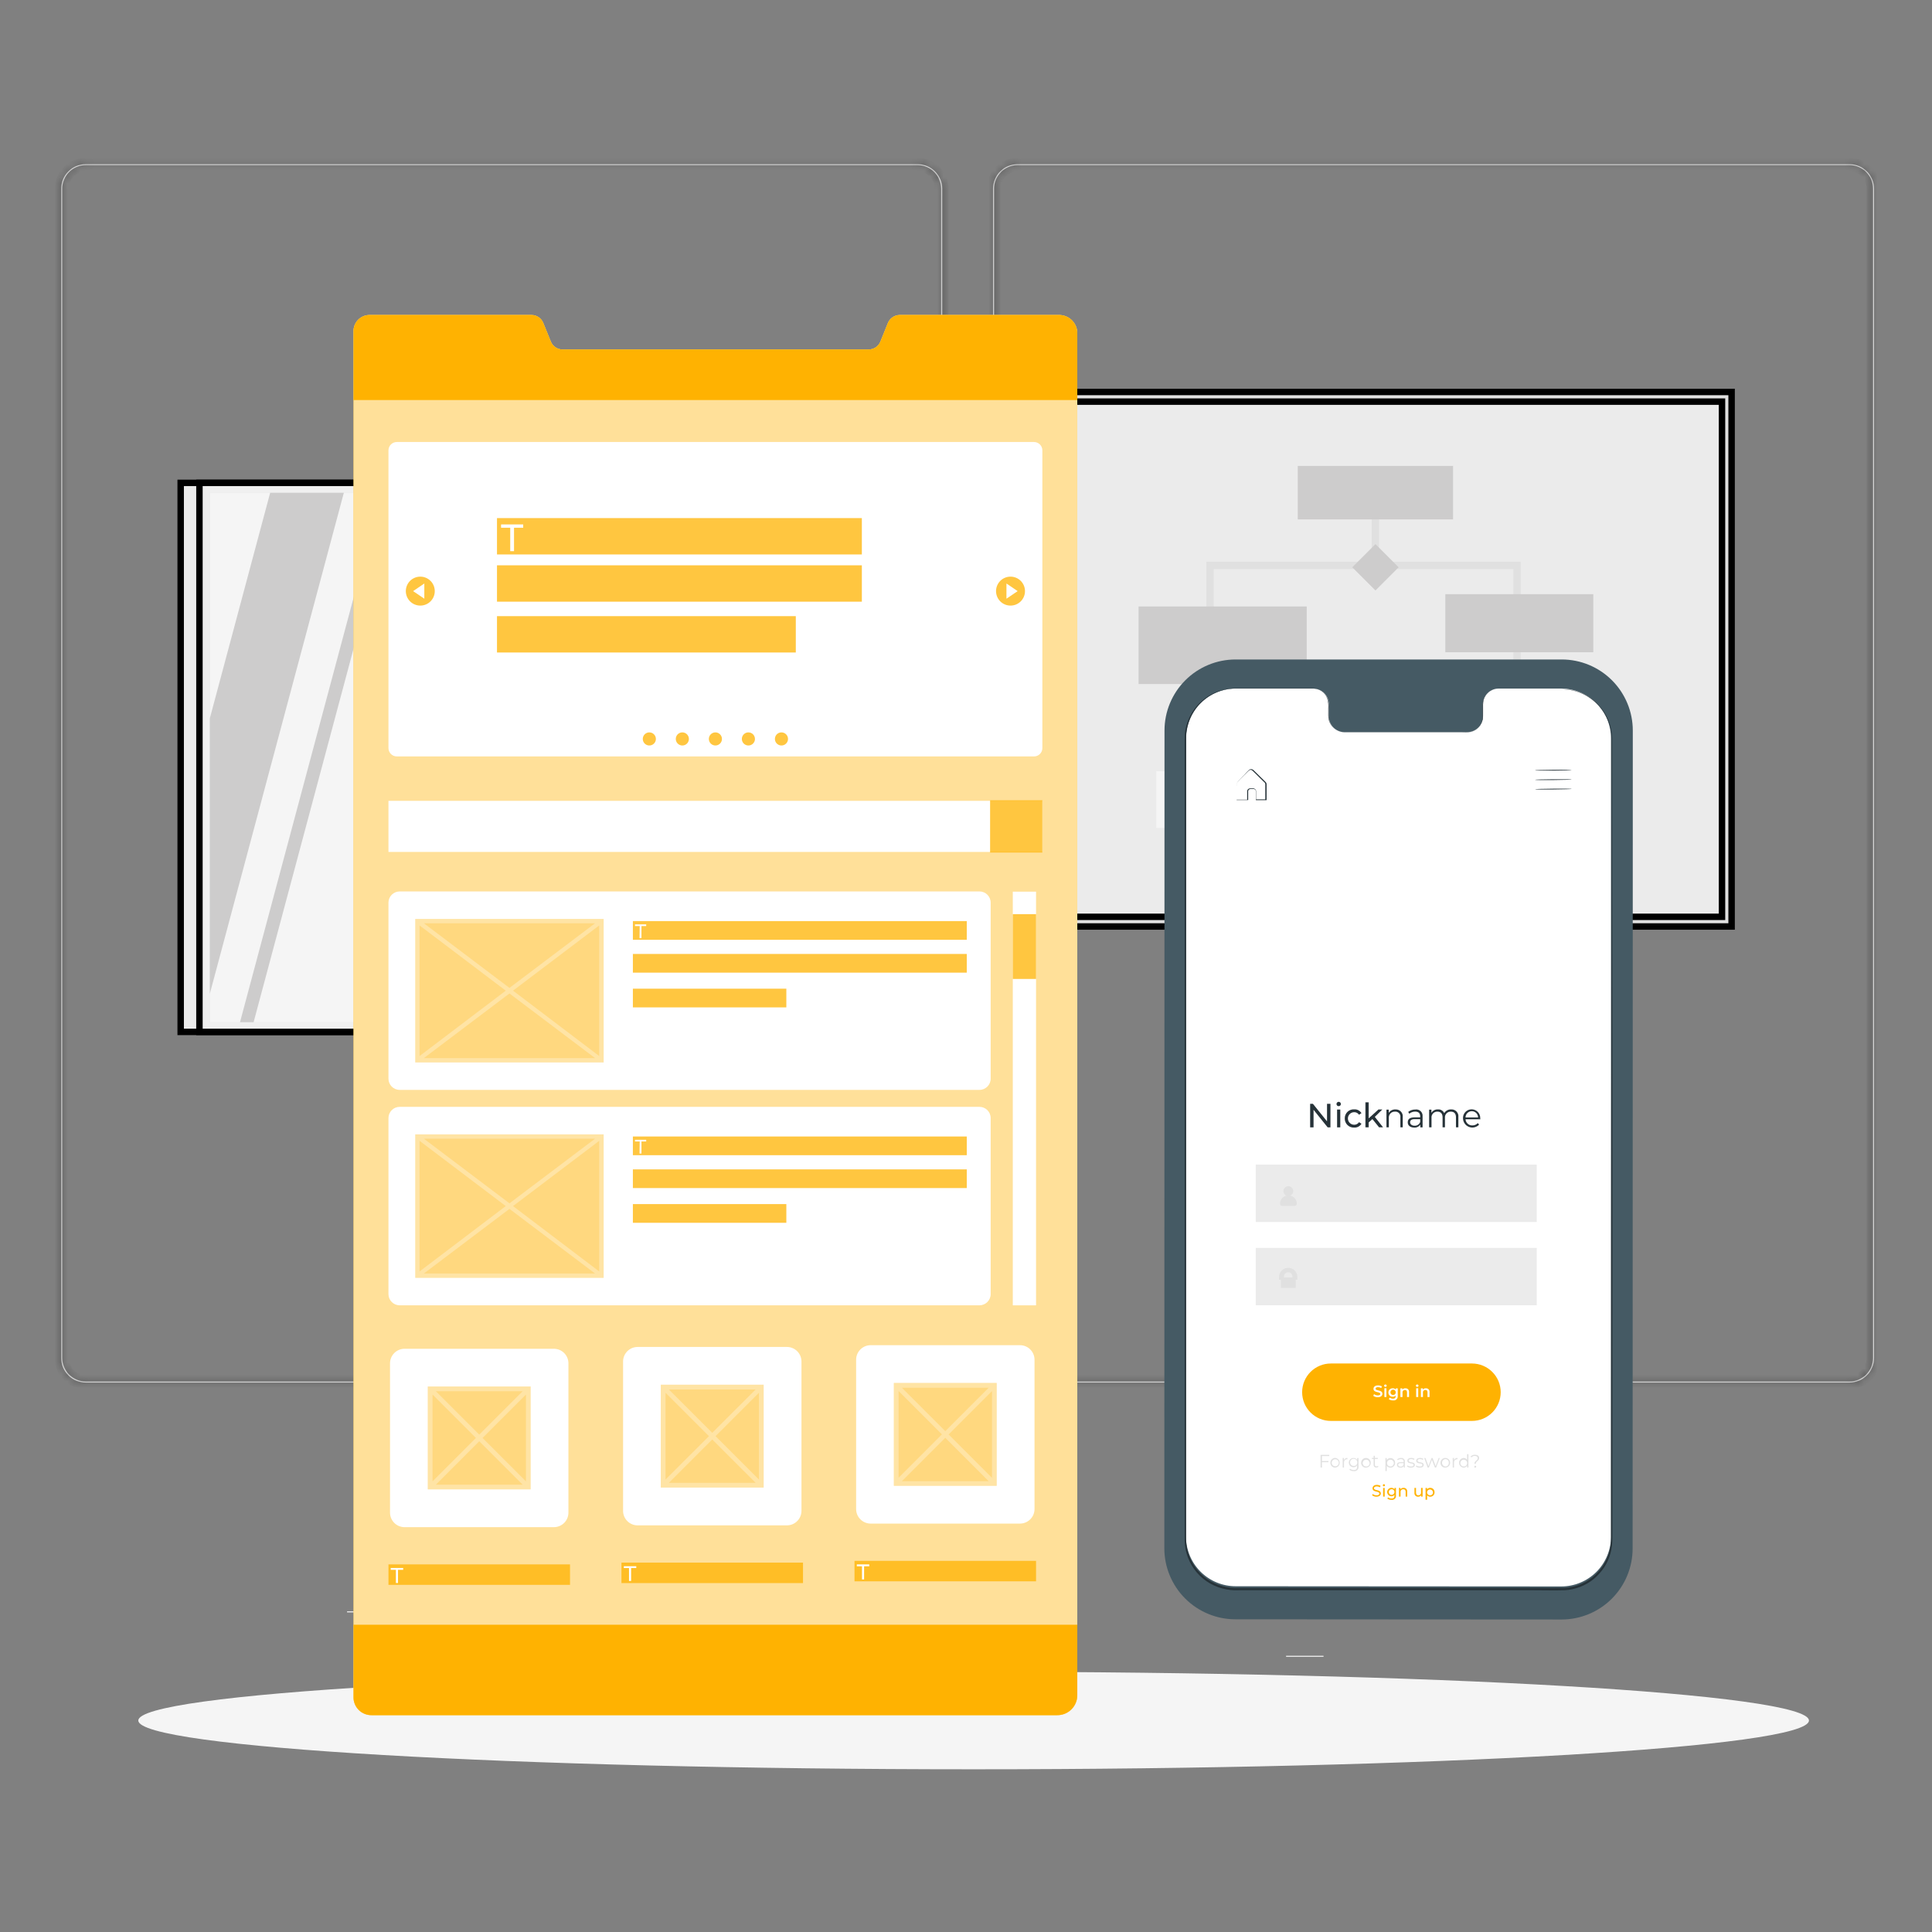 <svg xmlns="http://www.w3.org/2000/svg" width="300" height="300" viewBox="0 0 300 300" fill="none"><rect x="0" y="0" width="300" height="300" fill="#808080" stroke="none"/><path d="M205.517 257.106H199.703V257.274H205.517V257.106Z" fill="#EBEBEB"></path><path d="M58.125 250.203H53.891V250.37H58.125V250.203Z" fill="#EBEBEB"></path><path d="M134.561 253.026H71.891V253.194H134.561V253.026Z" fill="#EBEBEB"></path><mask id="path-4-inside-1_3_12554" fill="white"><path d="M142.486 214.687H13.313C12.301 214.685 11.331 214.282 10.616 213.566C9.902 212.85 9.5 211.879 9.5 210.867V29.286C9.509 28.28 9.914 27.318 10.628 26.609C11.342 25.9 12.307 25.502 13.313 25.5H142.486C143.499 25.5 144.471 25.902 145.187 26.619C145.904 27.335 146.306 28.307 146.306 29.32V210.867C146.306 211.88 145.904 212.852 145.187 213.568C144.471 214.285 143.499 214.687 142.486 214.687ZM13.313 25.634C12.346 25.636 11.418 26.021 10.735 26.706C10.051 27.391 9.667 28.319 9.667 29.286V210.867C9.667 211.835 10.051 212.763 10.735 213.448C11.418 214.132 12.346 214.518 13.313 214.52H142.486C143.454 214.518 144.382 214.133 145.067 213.448C145.752 212.763 146.137 211.835 146.139 210.867V29.286C146.137 28.318 145.752 27.39 145.067 26.706C144.382 26.021 143.454 25.636 142.486 25.634H13.313Z"></path></mask><path d="M142.486 214.687H13.313C12.301 214.685 11.331 214.282 10.616 213.566C9.902 212.85 9.5 211.879 9.5 210.867V29.286C9.509 28.28 9.914 27.318 10.628 26.609C11.342 25.9 12.307 25.502 13.313 25.5H142.486C143.499 25.5 144.471 25.902 145.187 26.619C145.904 27.335 146.306 28.307 146.306 29.32V210.867C146.306 211.88 145.904 212.852 145.187 213.568C144.471 214.285 143.499 214.687 142.486 214.687ZM13.313 25.634C12.346 25.636 11.418 26.021 10.735 26.706C10.051 27.391 9.667 28.319 9.667 29.286V210.867C9.667 211.835 10.051 212.763 10.735 213.448C11.418 214.132 12.346 214.518 13.313 214.52H142.486C143.454 214.518 144.382 214.133 145.067 213.448C145.752 212.763 146.137 211.835 146.139 210.867V29.286C146.137 28.318 145.752 27.39 145.067 26.706C144.382 26.021 143.454 25.636 142.486 25.634H13.313Z" fill="#EBEBEB"></path><path d="M13.313 214.687L13.311 215.687H13.313V214.687ZM9.5 210.867L10.5 210.867V210.867H9.5ZM9.5 29.286L8.5 29.278V29.286H9.5ZM13.313 25.5L13.313 24.5L13.312 24.5L13.313 25.5ZM142.486 25.5V24.5V25.5ZM146.306 210.867L145.306 210.867L146.306 210.867ZM13.313 25.634L13.313 24.634L13.311 24.634L13.313 25.634ZM9.667 29.286L10.667 29.286L10.667 29.286L9.667 29.286ZM9.667 210.867L10.667 210.867V210.867H9.667ZM13.313 214.52L13.311 215.52H13.313V214.52ZM142.486 214.52V215.52L142.488 215.52L142.486 214.52ZM146.139 210.867L147.139 210.869V210.867H146.139ZM146.139 29.286L147.139 29.286L147.139 29.285L146.139 29.286ZM142.486 25.634L142.488 24.634H142.486V25.634ZM142.486 213.687H13.313V215.687H142.486V213.687ZM13.315 213.687C12.568 213.686 11.852 213.388 11.324 212.859L9.909 214.272C10.811 215.176 12.035 215.685 13.311 215.687L13.315 213.687ZM11.324 212.859C10.796 212.331 10.5 211.614 10.5 210.867L8.5 210.867C8.5 212.144 9.007 213.369 9.909 214.272L11.324 212.859ZM10.5 210.867V29.286H8.5V210.867H10.5ZM10.5 29.295C10.507 28.552 10.806 27.842 11.333 27.319L9.924 25.9C9.023 26.794 8.511 28.008 8.5 29.278L10.5 29.295ZM11.333 27.319C11.86 26.796 12.572 26.501 13.315 26.5L13.312 24.5C12.042 24.502 10.825 25.005 9.924 25.9L11.333 27.319ZM13.313 26.5H142.486V24.5H13.313V26.5ZM142.486 26.5C143.234 26.5 143.951 26.797 144.48 27.326L145.894 25.912C144.991 25.008 143.765 24.5 142.486 24.5V26.5ZM144.48 27.326C145.009 27.855 145.306 28.572 145.306 29.32H147.306C147.306 28.042 146.798 26.816 145.894 25.912L144.48 27.326ZM145.306 29.32V210.867H147.306V29.32H145.306ZM145.306 210.867C145.306 211.615 145.009 212.332 144.48 212.861L145.894 214.275C146.798 213.372 147.306 212.146 147.306 210.867L145.306 210.867ZM144.48 212.861C143.951 213.39 143.234 213.687 142.486 213.687V215.687C143.765 215.687 144.99 215.179 145.894 214.275L144.48 212.861ZM13.311 24.634C12.079 24.636 10.898 25.127 10.027 26L11.443 27.412C11.939 26.915 12.612 26.635 13.315 26.634L13.311 24.634ZM10.027 26C9.156 26.872 8.667 28.054 8.667 29.286L10.667 29.286C10.667 28.584 10.946 27.91 11.443 27.412L10.027 26ZM8.667 29.286V210.867H10.667V29.286H8.667ZM8.667 210.867C8.667 212.1 9.156 213.282 10.027 214.154L11.443 212.741C10.946 212.244 10.667 211.57 10.667 210.867L8.667 210.867ZM10.027 214.154C10.898 215.026 12.079 215.518 13.311 215.52L13.315 213.52C12.612 213.519 11.939 213.239 11.443 212.741L10.027 214.154ZM13.313 215.52H142.486V213.52H13.313V215.52ZM142.488 215.52C143.721 215.518 144.902 215.027 145.774 214.155L144.36 212.741C143.862 213.239 143.188 213.519 142.484 213.52L142.488 215.52ZM145.774 214.155C146.646 213.283 147.137 212.102 147.139 210.869L145.139 210.865C145.138 211.569 144.858 212.243 144.36 212.741L145.774 214.155ZM147.139 210.867V29.286H145.139V210.867H147.139ZM147.139 29.285C147.137 28.052 146.646 26.87 145.774 25.998L144.36 27.413C144.858 27.91 145.138 28.585 145.139 29.288L147.139 29.285ZM145.774 25.998C144.902 25.127 143.721 24.636 142.488 24.634L142.484 26.634C143.188 26.635 143.862 26.915 144.36 27.413L145.774 25.998ZM142.486 24.634H13.313V26.634H142.486V24.634Z" fill="black" mask="url(#path-4-inside-1_3_12554)"></path><mask id="path-6-inside-2_3_12554" fill="white"><path d="M287.195 214.687H158.015C157.003 214.685 156.032 214.282 155.316 213.566C154.6 212.85 154.197 211.88 154.195 210.867V29.286C154.206 28.28 154.613 27.318 155.328 26.609C156.043 25.9 157.008 25.502 158.015 25.5H287.195C288.2 25.503 289.163 25.903 289.876 26.612C290.588 27.32 290.993 28.281 291.001 29.286V210.867C291.001 211.878 290.601 212.848 289.887 213.564C289.174 214.28 288.206 214.684 287.195 214.687ZM158.015 25.634C157.047 25.636 156.119 26.021 155.434 26.706C154.75 27.39 154.364 28.318 154.363 29.286V210.867C154.364 211.835 154.75 212.763 155.434 213.448C156.119 214.133 157.047 214.518 158.015 214.52H287.195C288.163 214.518 289.091 214.133 289.776 213.448C290.46 212.763 290.846 211.835 290.848 210.867V29.286C290.846 28.318 290.46 27.39 289.776 26.706C289.091 26.021 288.163 25.636 287.195 25.634H158.015Z"></path></mask><path d="M287.195 214.687H158.015C157.003 214.685 156.032 214.282 155.316 213.566C154.6 212.85 154.197 211.88 154.195 210.867V29.286C154.206 28.28 154.613 27.318 155.328 26.609C156.043 25.9 157.008 25.502 158.015 25.5H287.195C288.2 25.503 289.163 25.903 289.876 26.612C290.588 27.32 290.993 28.281 291.001 29.286V210.867C291.001 211.878 290.601 212.848 289.887 213.564C289.174 214.28 288.206 214.684 287.195 214.687ZM158.015 25.634C157.047 25.636 156.119 26.021 155.434 26.706C154.75 27.39 154.364 28.318 154.363 29.286V210.867C154.364 211.835 154.75 212.763 155.434 213.448C156.119 214.133 157.047 214.518 158.015 214.52H287.195C288.163 214.518 289.091 214.133 289.776 213.448C290.46 212.763 290.846 211.835 290.848 210.867V29.286C290.846 28.318 290.46 27.39 289.776 26.706C289.091 26.021 288.163 25.636 287.195 25.634H158.015Z" fill="#EBEBEB"></path><path d="M287.195 214.687L287.195 215.687L287.198 215.687L287.195 214.687ZM158.015 214.687L158.013 215.687H158.015V214.687ZM154.195 210.867H153.195L153.195 210.869L154.195 210.867ZM154.195 29.286L153.195 29.276V29.286H154.195ZM158.015 25.5L158.015 24.5L158.013 24.5L158.015 25.5ZM287.195 25.5L287.198 24.5H287.195V25.5ZM291.001 29.286L292.001 29.286L292.001 29.278L291.001 29.286ZM291.001 210.867L290.001 210.867L290.001 210.867L291.001 210.867ZM158.015 25.634L158.015 24.634L158.013 24.634L158.015 25.634ZM154.363 29.286L153.363 29.285V29.286H154.363ZM154.363 210.867H153.363L153.363 210.869L154.363 210.867ZM158.015 214.52L158.013 215.52H158.015V214.52ZM287.195 214.52V215.52L287.197 215.52L287.195 214.52ZM290.848 210.867L291.848 210.869V210.867H290.848ZM290.848 29.286L291.848 29.286L291.848 29.285L290.848 29.286ZM287.195 25.634L287.197 24.634H287.195V25.634ZM287.195 213.687H158.015V215.687H287.195V213.687ZM158.017 213.687C157.269 213.686 156.552 213.388 156.023 212.859L154.609 214.273C155.512 215.177 156.736 215.685 158.013 215.687L158.017 213.687ZM156.023 212.859C155.494 212.33 155.197 211.613 155.195 210.866L153.195 210.869C153.198 212.146 153.706 213.37 154.609 214.273L156.023 212.859ZM155.195 210.867V29.286H153.195V210.867H155.195ZM155.195 29.297C155.203 28.553 155.504 27.843 156.032 27.319L154.624 25.899C153.722 26.793 153.209 28.006 153.195 29.276L155.195 29.297ZM156.032 27.319C156.56 26.796 157.273 26.501 158.017 26.5L158.013 24.5C156.744 24.502 155.526 25.005 154.624 25.899L156.032 27.319ZM158.015 26.5H287.195V24.5H158.015V26.5ZM287.191 26.5C287.933 26.503 288.644 26.797 289.17 27.321L290.581 25.903C289.682 25.008 288.467 24.504 287.198 24.5L287.191 26.5ZM289.17 27.321C289.696 27.844 289.995 28.553 290.001 29.295L292.001 29.278C291.99 28.01 291.48 26.797 290.581 25.903L289.17 27.321ZM290.001 29.286V210.867H292.001V29.286H290.001ZM290.001 210.867C290.001 211.613 289.706 212.329 289.179 212.858L290.596 214.269C291.496 213.366 292.001 212.143 292.001 210.867L290.001 210.867ZM289.179 212.858C288.652 213.386 287.938 213.685 287.191 213.687L287.198 215.687C288.474 215.683 289.695 215.173 290.596 214.269L289.179 212.858ZM158.013 24.634C156.781 24.636 155.599 25.127 154.727 25.998L156.141 27.413C156.639 26.915 157.313 26.635 158.017 26.634L158.013 24.634ZM154.727 25.998C153.856 26.87 153.365 28.052 153.363 29.285L155.363 29.288C155.364 28.585 155.644 27.91 156.141 27.413L154.727 25.998ZM153.363 29.286V210.867H155.363V29.286H153.363ZM153.363 210.869C153.365 212.102 153.856 213.283 154.727 214.155L156.141 212.741C155.644 212.243 155.364 211.569 155.363 210.865L153.363 210.869ZM154.727 214.155C155.599 215.027 156.781 215.518 158.013 215.52L158.017 213.52C157.313 213.519 156.639 213.239 156.141 212.741L154.727 214.155ZM158.015 215.52H287.195V213.52H158.015V215.52ZM287.197 215.52C288.43 215.518 289.611 215.027 290.483 214.155L289.069 212.741C288.571 213.239 287.897 213.519 287.193 213.52L287.197 215.52ZM290.483 214.155C291.355 213.283 291.845 212.102 291.848 210.869L289.848 210.865C289.846 211.569 289.566 212.243 289.069 212.741L290.483 214.155ZM291.848 210.867V29.286H289.848V210.867H291.848ZM291.848 29.285C291.845 28.052 291.355 26.87 290.483 25.998L289.069 27.413C289.566 27.91 289.846 28.585 289.848 29.288L291.848 29.285ZM290.483 25.998C289.611 25.127 288.43 24.636 287.197 24.634L287.193 26.634C287.897 26.635 288.571 26.915 289.069 27.413L290.483 25.998ZM287.195 24.634H158.015V26.634H287.195V24.634Z" fill="black" mask="url(#path-6-inside-2_3_12554)"></path><path d="M28.055 74.982H110.53V160.234H28.055V74.982Z" fill="#EBEBEB" stroke="black"></path><path d="M30.969 74.982H113.444V160.234H30.969V74.982Z" fill="#F0F0F0" stroke="black"></path><path d="M111.738 76.523H32.578V158.728H111.738V76.523Z" fill="#E0E0E0"></path><path d="M109.758 76.523H32.578V158.728H109.758V76.523Z" fill="#F5F5F5"></path><path d="M71.964 76.523H70.398V158.728H71.964V76.523Z" fill="#EBEBEB"></path><path d="M61.376 76.523L39.38 158.728H37.266L59.262 76.523H61.376Z" fill="#CDCCCC"></path><path d="M72.641 75.259H71.297V160.306H72.641V75.259Z" fill="#F0F0F0"></path><path d="M53.39 76.523L32.578 154.319V111.558L41.95 76.523H53.39Z" fill="#CDCCCC"></path><path d="M109.752 83.981V91.875L91.864 158.726H89.75L109.752 83.981Z" fill="white"></path><path d="M109.75 99.918V142.679L105.462 158.728H94.016L109.75 99.918Z" fill="white"></path><path d="M97.188 187.393H105.69V186.824C105.69 185.72 104.446 184.817 102.967 184.898L99.623 185.031C98.285 185.092 97.188 185.934 97.188 186.958V187.393Z" fill="#F0F0F0"></path><path d="M113.969 187.667H125.181L126.967 172.006C126.953 171.724 126.832 171.458 126.628 171.263C126.424 171.067 126.152 170.957 125.87 170.956H118.357C118.074 170.956 117.802 171.065 117.598 171.261C117.393 171.456 117.272 171.724 117.26 172.006L113.969 187.667Z" fill="#E6E6E6"></path><path d="M96.857 147.923H99.673L102.824 177.492H100.021C99.794 177.491 99.574 177.41 99.4 177.263C99.227 177.116 99.11 176.913 99.071 176.689L96.107 148.8C96.086 148.691 96.09 148.579 96.118 148.471C96.146 148.364 96.198 148.265 96.27 148.181C96.342 148.096 96.433 148.029 96.534 147.985C96.636 147.94 96.746 147.919 96.857 147.923Z" fill="#E6E6E6"></path><path d="M101.182 177.512H143.153C143.26 177.513 143.367 177.492 143.465 177.449C143.563 177.406 143.651 177.342 143.722 177.262C143.793 177.182 143.846 177.088 143.877 176.985C143.908 176.883 143.917 176.775 143.903 176.669L140.939 148.779C140.909 148.552 140.799 148.343 140.628 148.189C140.458 148.036 140.238 147.949 140.009 147.943H98.037C97.931 147.94 97.824 147.96 97.726 148.002C97.628 148.045 97.54 148.108 97.469 148.187C97.398 148.267 97.345 148.361 97.313 148.463C97.282 148.565 97.274 148.673 97.288 148.779L100.252 176.689C100.286 176.913 100.398 177.118 100.568 177.268C100.738 177.419 100.955 177.505 101.182 177.512Z" fill="#EBEBEB"></path><path d="M101.962 174.776H141.525C141.619 174.777 141.711 174.758 141.796 174.72C141.881 174.683 141.958 174.628 142.021 174.56C142.084 174.491 142.132 174.41 142.162 174.322C142.192 174.233 142.203 174.14 142.194 174.047L139.605 149.716C139.581 149.517 139.486 149.333 139.338 149.198C139.189 149.063 138.997 148.985 138.796 148.98H99.219C99.125 148.98 99.033 148.999 98.947 149.037C98.861 149.075 98.784 149.13 98.721 149.199C98.658 149.269 98.61 149.351 98.581 149.44C98.551 149.529 98.541 149.623 98.55 149.716L101.139 174.047C101.165 174.248 101.263 174.432 101.414 174.566C101.565 174.7 101.76 174.775 101.962 174.776Z" fill="#FAFAFA"></path><path d="M113.546 186.449H127.341C127.502 186.449 127.657 186.513 127.771 186.628C127.885 186.742 127.949 186.897 127.949 187.058C127.949 187.219 127.885 187.374 127.771 187.488C127.657 187.603 127.502 187.667 127.341 187.667H113.546C113.385 187.667 113.23 187.603 113.116 187.488C113.002 187.374 112.938 187.219 112.938 187.058C112.938 186.897 113.002 186.742 113.116 186.628C113.23 186.513 113.385 186.449 113.546 186.449Z" fill="#E6E6E6"></path><path d="M79.583 192.471H113.734V187.32H79.583V192.471Z" fill="#E6E6E6"></path><path d="M78.25 244.858L85.796 192.464H81.863L76.297 244.858H78.25Z" fill="#E6E6E6"></path><path d="M107.11 244.858H109.371L110.207 192.464H106.273L107.11 244.858Z" fill="#F0F0F0"></path><path d="M138.999 186.389H140.05C140.102 186.387 140.152 186.366 140.19 186.328C140.227 186.291 140.249 186.241 140.25 186.188V185.084C140.25 185.058 140.245 185.032 140.235 185.008C140.225 184.983 140.21 184.961 140.191 184.943C140.173 184.924 140.151 184.909 140.126 184.899C140.102 184.889 140.076 184.884 140.05 184.884H139.294C139.25 184.884 139.209 184.899 139.175 184.925C139.141 184.952 139.117 184.989 139.106 185.031L138.812 186.135C138.804 186.164 138.803 186.195 138.808 186.225C138.814 186.255 138.826 186.283 138.844 186.307C138.862 186.332 138.885 186.352 138.912 186.366C138.939 186.38 138.969 186.388 138.999 186.389Z" fill="#F5F5F5"></path><path d="M137.559 186.389H138.609C138.661 186.387 138.71 186.365 138.747 186.328C138.783 186.29 138.803 186.24 138.803 186.188V185.084C138.804 185.058 138.8 185.032 138.79 185.008C138.781 184.984 138.767 184.962 138.749 184.943C138.731 184.924 138.709 184.909 138.685 184.899C138.661 184.889 138.635 184.884 138.609 184.884H137.853C137.81 184.884 137.768 184.899 137.734 184.925C137.7 184.952 137.676 184.989 137.666 185.031L137.365 186.135C137.358 186.165 137.358 186.195 137.364 186.225C137.37 186.255 137.383 186.283 137.402 186.308C137.42 186.332 137.444 186.352 137.471 186.366C137.498 186.38 137.528 186.388 137.559 186.389Z" fill="#F5F5F5"></path><path d="M136.109 186.389H137.133C137.185 186.387 137.234 186.365 137.27 186.328C137.306 186.29 137.327 186.24 137.327 186.188V185.084C137.328 185.058 137.323 185.032 137.314 185.008C137.305 184.984 137.29 184.962 137.272 184.943C137.254 184.924 137.232 184.909 137.208 184.899C137.185 184.889 137.159 184.884 137.133 184.884H136.377C136.333 184.885 136.291 184.899 136.256 184.926C136.221 184.952 136.195 184.989 136.183 185.031L135.888 186.135C135.881 186.167 135.881 186.2 135.889 186.232C135.897 186.264 135.912 186.294 135.934 186.318C135.955 186.343 135.982 186.363 136.013 186.375C136.043 186.387 136.076 186.392 136.109 186.389Z" fill="#F5F5F5"></path><path d="M134.662 186.389H135.706C135.759 186.389 135.81 186.368 135.848 186.33C135.885 186.293 135.907 186.242 135.907 186.188V185.085C135.907 185.058 135.903 185.031 135.893 185.007C135.883 184.982 135.869 184.959 135.85 184.941C135.831 184.922 135.808 184.907 135.784 184.897C135.759 184.888 135.732 184.883 135.706 184.884H134.957C134.913 184.885 134.871 184.9 134.836 184.926C134.801 184.952 134.775 184.989 134.763 185.031L134.468 186.135C134.46 186.165 134.459 186.196 134.465 186.227C134.47 186.257 134.483 186.286 134.502 186.31C134.521 186.335 134.545 186.355 134.573 186.368C134.601 186.382 134.631 186.389 134.662 186.389Z" fill="#F5F5F5"></path><path d="M133.217 186.389H134.261C134.314 186.389 134.365 186.368 134.402 186.33C134.44 186.293 134.461 186.242 134.461 186.188V185.085C134.462 185.058 134.458 185.031 134.448 185.007C134.438 184.982 134.423 184.959 134.405 184.941C134.386 184.922 134.363 184.907 134.338 184.897C134.314 184.888 134.287 184.883 134.261 184.884H133.511C133.467 184.884 133.424 184.898 133.389 184.925C133.354 184.951 133.329 184.989 133.317 185.031L133.023 186.135C133.015 186.165 133.013 186.196 133.019 186.227C133.025 186.257 133.038 186.286 133.057 186.31C133.076 186.335 133.1 186.355 133.128 186.368C133.155 186.382 133.186 186.389 133.217 186.389Z" fill="#F5F5F5"></path><path d="M131.779 186.389H132.823C132.849 186.389 132.875 186.384 132.9 186.374C132.924 186.364 132.946 186.349 132.965 186.33C132.984 186.312 132.998 186.29 133.008 186.265C133.018 186.241 133.024 186.215 133.024 186.188V185.085C133.025 185.058 133.02 185.031 133.01 185.007C133.001 184.982 132.986 184.959 132.967 184.941C132.948 184.922 132.926 184.907 132.901 184.897C132.876 184.888 132.85 184.883 132.823 184.884H132.074C132.03 184.884 131.987 184.898 131.952 184.925C131.917 184.951 131.891 184.989 131.88 185.031L131.585 186.135C131.577 186.165 131.576 186.196 131.582 186.227C131.588 186.257 131.6 186.286 131.619 186.31C131.638 186.335 131.662 186.355 131.69 186.368C131.718 186.382 131.748 186.389 131.779 186.389Z" fill="#F5F5F5"></path><path d="M130.326 186.389H131.37C131.423 186.389 131.474 186.368 131.512 186.33C131.549 186.293 131.571 186.242 131.571 186.188V185.085C131.572 185.058 131.567 185.031 131.557 185.007C131.547 184.982 131.533 184.959 131.514 184.941C131.495 184.922 131.473 184.907 131.448 184.897C131.423 184.888 131.396 184.883 131.37 184.884H130.621C130.576 184.883 130.533 184.896 130.498 184.923C130.462 184.95 130.437 184.988 130.427 185.031L130.132 186.135C130.124 186.165 130.123 186.196 130.129 186.227C130.135 186.257 130.147 186.286 130.166 186.31C130.185 186.335 130.209 186.355 130.237 186.368C130.265 186.382 130.295 186.389 130.326 186.389Z" fill="#F5F5F5"></path><path d="M128.889 186.389H129.932C129.985 186.387 130.035 186.366 130.072 186.328C130.11 186.291 130.131 186.241 130.133 186.188V185.085C130.133 185.058 130.128 185.032 130.118 185.008C130.108 184.983 130.093 184.961 130.074 184.943C130.056 184.924 130.034 184.909 130.009 184.899C129.985 184.889 129.959 184.884 129.932 184.884H129.183C129.139 184.883 129.095 184.896 129.06 184.923C129.025 184.95 129 184.988 128.989 185.031L128.695 186.135C128.687 186.165 128.685 186.196 128.691 186.226C128.697 186.257 128.71 186.286 128.729 186.31C128.747 186.335 128.772 186.355 128.799 186.368C128.827 186.382 128.858 186.389 128.889 186.389Z" fill="#F5F5F5"></path><path d="M127.436 186.389H128.486C128.539 186.387 128.589 186.366 128.626 186.328C128.663 186.291 128.685 186.241 128.687 186.188V185.085C128.687 185.058 128.681 185.032 128.671 185.008C128.661 184.983 128.646 184.961 128.628 184.943C128.609 184.924 128.587 184.909 128.563 184.899C128.538 184.889 128.512 184.884 128.486 184.884H127.77C127.726 184.883 127.682 184.896 127.647 184.923C127.612 184.95 127.587 184.988 127.576 185.031L127.282 186.135C127.274 186.162 127.272 186.19 127.275 186.218C127.279 186.245 127.288 186.272 127.302 186.296C127.317 186.32 127.336 186.341 127.359 186.357C127.382 186.373 127.408 186.384 127.436 186.389Z" fill="#F5F5F5"></path><path d="M125.988 186.389H127.039C127.091 186.387 127.142 186.366 127.179 186.328C127.216 186.291 127.238 186.241 127.239 186.188V185.084C127.239 185.058 127.234 185.032 127.224 185.008C127.214 184.983 127.199 184.961 127.181 184.943C127.162 184.924 127.14 184.909 127.116 184.899C127.091 184.889 127.065 184.884 127.039 184.884H126.283C126.24 184.884 126.198 184.899 126.164 184.925C126.13 184.952 126.106 184.989 126.095 185.031L125.794 186.135C125.788 186.165 125.787 186.195 125.794 186.225C125.8 186.255 125.813 186.283 125.832 186.308C125.85 186.332 125.874 186.352 125.901 186.366C125.928 186.38 125.958 186.388 125.988 186.389Z" fill="#F5F5F5"></path><path d="M124.543 186.389H125.593C125.646 186.387 125.695 186.365 125.731 186.328C125.767 186.29 125.787 186.24 125.787 186.188V185.084C125.788 185.058 125.784 185.032 125.775 185.008C125.765 184.984 125.751 184.962 125.733 184.943C125.715 184.924 125.693 184.909 125.669 184.899C125.645 184.889 125.619 184.884 125.593 184.884H124.837C124.794 184.885 124.751 184.899 124.717 184.926C124.682 184.952 124.656 184.989 124.643 185.031L124.349 186.135C124.342 186.165 124.342 186.195 124.348 186.225C124.355 186.255 124.368 186.283 124.386 186.308C124.405 186.332 124.428 186.352 124.456 186.366C124.483 186.38 124.513 186.388 124.543 186.389Z" fill="#F5F5F5"></path><path d="M123.084 186.389H124.128C124.181 186.389 124.232 186.368 124.27 186.33C124.307 186.293 124.328 186.242 124.328 186.188V185.085C124.329 185.058 124.325 185.031 124.315 185.007C124.305 184.982 124.291 184.959 124.272 184.941C124.253 184.922 124.23 184.907 124.206 184.897C124.181 184.888 124.154 184.883 124.128 184.884H123.378C123.335 184.885 123.292 184.9 123.258 184.926C123.223 184.952 123.197 184.989 123.184 185.031L122.89 186.135C122.882 186.165 122.881 186.196 122.886 186.227C122.892 186.257 122.905 186.286 122.924 186.31C122.943 186.335 122.967 186.355 122.995 186.368C123.023 186.382 123.053 186.389 123.084 186.389Z" fill="#F5F5F5"></path><path d="M121.654 186.389H122.698C122.751 186.389 122.802 186.368 122.84 186.33C122.878 186.293 122.899 186.242 122.899 186.188V185.085C122.9 185.058 122.895 185.031 122.885 185.007C122.876 184.982 122.861 184.959 122.842 184.941C122.823 184.922 122.801 184.907 122.776 184.897C122.751 184.888 122.725 184.883 122.698 184.884H121.949C121.905 184.885 121.863 184.9 121.828 184.926C121.793 184.952 121.767 184.989 121.755 185.031L121.46 186.135C121.452 186.165 121.451 186.196 121.457 186.227C121.463 186.257 121.475 186.286 121.494 186.31C121.513 186.335 121.537 186.355 121.565 186.368C121.593 186.382 121.623 186.389 121.654 186.389Z" fill="#F5F5F5"></path><path d="M120.209 186.389H121.253C121.306 186.389 121.357 186.368 121.395 186.33C121.432 186.293 121.453 186.242 121.453 186.188V185.085C121.454 185.058 121.45 185.031 121.44 185.007C121.43 184.982 121.416 184.959 121.397 184.941C121.378 184.922 121.355 184.907 121.331 184.897C121.306 184.888 121.279 184.883 121.253 184.884H120.503C120.459 184.884 120.417 184.898 120.382 184.925C120.347 184.951 120.321 184.989 120.309 185.031L120.015 186.135C120.007 186.165 120.006 186.196 120.011 186.227C120.017 186.257 120.03 186.286 120.049 186.31C120.068 186.335 120.092 186.355 120.12 186.368C120.148 186.382 120.178 186.389 120.209 186.389Z" fill="#F5F5F5"></path><path d="M118.766 186.389H119.81C119.863 186.389 119.914 186.368 119.952 186.33C119.989 186.293 120.01 186.242 120.01 186.188V185.085C120.011 185.058 120.007 185.031 119.997 185.007C119.987 184.982 119.973 184.959 119.954 184.941C119.935 184.922 119.912 184.907 119.888 184.897C119.863 184.888 119.836 184.883 119.81 184.884H119.074C119.03 184.883 118.986 184.896 118.951 184.923C118.916 184.95 118.891 184.988 118.88 185.031L118.586 186.135C118.577 186.164 118.576 186.194 118.581 186.223C118.586 186.253 118.598 186.281 118.615 186.305C118.633 186.329 118.655 186.35 118.681 186.364C118.707 186.379 118.736 186.387 118.766 186.389Z" fill="#F5F5F5"></path><path d="M117.707 187.38H141.102V185.641H117.707V187.38Z" fill="#EBEBEB"></path><path d="M268.883 60.867V143.864H161.789V60.867L268.883 60.867Z" fill="#E0E0E0" stroke="black"></path><path d="M267.391 142.365H163.294V62.365L267.391 62.365V142.365Z" fill="#EBEBEB" stroke="black"></path><path d="M213.57 76.496V87.795" stroke="#E0E0E0" stroke-width="1.14" stroke-miterlimit="10"></path><path d="M187.891 124.154V87.795H235.562V108.647" stroke="#E0E0E0" stroke-width="1.14" stroke-miterlimit="10"></path><path d="M223.227 119.753V108.647H249.437V120.141" stroke="#E0E0E0" stroke-width="1.14" stroke-miterlimit="10"></path><path d="M225.626 72.349H201.516V80.651H225.626V72.349Z" fill="#CDCCCC"></path><path d="M247.409 92.264H224.43V101.281H247.409V92.264Z" fill="#CDCCCC"></path><path d="M231.117 115.103H215.336V124.401H231.117V115.103Z" fill="#F5F5F5"></path><path d="M202.907 94.171H176.797V106.219H202.907V94.171Z" fill="#CDCCCC"></path><path d="M196.226 119.753H179.555V128.557H196.226V119.753Z" fill="#F5F5F5"></path><path d="M217.178 88.089L213.578 84.489L209.978 88.089L213.578 91.689L217.178 88.089Z" fill="#CDCCCC"></path><path d="M88.372 230.141C88.486 229.909 88.541 229.654 88.535 229.396C88.528 229.138 88.459 228.885 88.333 228.66C88.208 228.434 88.029 228.243 87.814 228.101C87.598 227.959 87.351 227.872 87.094 227.847C87.313 227.188 87.327 226.478 87.133 225.811C86.94 225.145 86.548 224.553 86.011 224.114C85.882 223.994 85.717 223.921 85.542 223.906C85.355 223.927 85.177 224.004 85.034 224.127L82.05 226.274C81.808 226.421 81.604 226.623 81.455 226.863C80.839 228.047 83.047 229.539 82.124 230.543C81.87 230.823 81.455 230.884 81.12 231.084C80.411 231.526 80.324 232.503 79.996 233.279C79.669 234.055 78.505 234.617 78.063 233.948C78.391 233.205 77.394 232.57 76.598 232.476C75.802 232.382 74.959 232.335 74.511 231.586C73.374 232.583 70.825 229.8 70.885 228.683C70.435 228.764 70.022 228.983 69.703 229.311C69.384 229.638 69.175 230.057 69.106 230.509C68.972 231.433 68.938 232.368 69.005 233.299C69.005 235.112 68.39 236.891 68.423 238.704C68.423 240.116 68.992 241.681 70.29 242.25C70.932 242.48 71.616 242.571 72.297 242.517L87.014 242.424C87.369 242.451 87.725 242.391 88.051 242.25C88.72 241.902 88.854 241.032 88.914 240.29C89.182 237.092 89.445 233.894 89.703 230.696L88.372 230.141Z" fill="#E0E0E0"></path><path d="M89.232 214.594H66.406L66.594 216.895L66.727 218.541L67.075 222.829L67.269 225.291L67.537 228.569L67.651 229.974V230.395L67.784 232.041L67.965 234.309L68.079 235.713L68.199 237.138L68.333 238.791L68.433 240.042L68.547 241.447L68.594 242.055H89.546L89.593 241.447L89.707 240.048L89.807 238.784L89.941 237.132L90.061 235.713L90.175 234.309L90.356 232.041L90.49 230.395V229.974L90.603 228.569L90.871 225.291L91.065 222.836L91.413 218.541L91.546 216.895L91.734 214.594H89.232ZM90.57 216.106L90.128 215.664H90.61L90.57 216.106ZM90.456 217.504L90.416 218.059L88.369 220.106L86.027 217.758L88.121 215.664H88.616L90.456 217.504ZM89.867 224.809L88.369 226.308L86.027 223.959L88.369 221.625L89.994 223.244L89.867 224.809ZM68.146 223.244L69.764 221.625L72.106 223.959L69.764 226.308L68.273 224.809L68.146 223.244ZM87.626 220.842L85.285 223.183L82.943 220.842L85.285 218.494L87.626 220.842ZM83.947 215.644H86.623L85.285 216.982L83.947 215.644ZM84.522 223.939L82.188 226.288L79.839 223.939L82.188 221.605L84.522 223.939ZM76.742 227.043L79.083 224.702L81.425 227.043L79.083 229.385L76.742 227.043ZM78.321 230.141L75.979 232.482L73.638 230.148L75.986 227.799L78.321 230.141ZM82.188 227.799L84.522 230.148L82.188 232.482L79.839 230.141L82.188 227.799ZM79.083 223.183L76.742 220.842L79.083 218.494L81.425 220.842L79.083 223.183ZM78.321 223.939L75.986 226.288L73.638 223.939L75.986 221.605L78.321 223.939ZM72.909 223.204L70.574 220.862L72.909 218.514L75.257 220.862L72.909 223.204ZM72.909 224.722L75.257 227.063L72.909 229.405L70.574 227.063L72.909 224.722ZM75.257 233.265L72.909 235.606L70.574 233.265L72.909 230.924L75.257 233.265ZM76.013 234.021L78.354 236.369L76.019 238.71L73.671 236.369L76.013 234.021ZM76.775 233.265L79.117 230.924L81.458 233.265L79.117 235.606L76.775 233.265ZM82.221 234.021L84.556 236.369L82.221 238.71L79.873 236.369L82.221 234.021ZM85.318 237.125L87.66 239.466L86.141 240.985H84.489L82.943 239.466L85.318 237.125ZM82.977 233.265L85.318 230.924L87.66 233.265L85.318 235.606L82.977 233.265ZM82.977 227.063L85.318 224.722L87.66 227.063L85.318 229.405L82.977 227.063ZM84.556 217.758L82.221 220.106L79.873 217.758L81.973 215.664H82.462L84.556 217.758ZM79.117 217.002L77.779 215.664H80.455L79.117 217.002ZM78.354 217.758L76.019 220.106L73.671 217.758L75.772 215.664H76.254L78.354 217.758ZM74.247 215.664L72.909 217.002L71.571 215.664H74.247ZM70.052 215.664L72.146 217.758L69.805 220.106L67.798 218.059L67.758 217.504L69.591 215.664H70.052ZM68.045 215.664L67.61 216.099V215.664H68.045ZM67.898 219.711L69.049 220.862L68.072 221.839L67.898 219.711ZM68.567 227.572L68.473 226.461L69.076 227.063L68.567 227.572ZM68.681 228.983L69.831 227.819L72.173 230.168L69.831 232.502L68.855 231.546L68.681 228.983ZM69.029 233.312V233.211L69.082 233.265L69.035 233.312H69.029ZM69.437 238.309L69.142 234.717L69.811 234.048L72.153 236.396L69.811 238.73L69.417 238.336L69.437 238.309ZM69.651 240.985L69.604 240.45L69.831 240.222L70.594 240.985H69.651ZM70.594 239.466L72.929 237.125L75.277 239.466L73.758 240.985H72.106L70.594 239.466ZM75.277 240.985L76.04 240.222L76.802 240.985H75.277ZM78.314 240.985L76.796 239.466L79.137 237.125L81.478 239.466L79.966 240.985H78.314ZM81.478 240.985L82.207 240.242L82.963 241.005L81.478 240.985ZM88.623 240.985H87.626L88.382 240.222L88.61 240.45L88.623 240.985ZM88.837 238.309L88.436 238.704L86.094 236.369L88.436 234.021L89.105 234.69L88.837 238.309ZM89.252 233.205V233.312L89.198 233.265L89.259 233.205H89.252ZM89.386 231.559L88.436 232.502L86.094 230.168L88.436 227.819L89.6 228.983L89.386 231.559ZM89.707 227.579L89.192 227.063L89.8 226.461L89.707 227.579ZM90.376 219.705L90.202 221.845L89.158 220.842L90.302 219.705H90.376Z" fill="#E6E6E6"></path><path d="M66.045 216.613H92.168C92.774 216.613 93.266 216.122 93.266 215.516V214.727C93.266 214.121 92.774 213.63 92.168 213.63H66.045C65.439 213.63 64.948 214.121 64.948 214.727V215.516C64.948 216.122 65.439 216.613 66.045 216.613Z" fill="#F0F0F0"></path><path d="M90.124 240.449H68.082C67.476 240.449 66.984 240.94 66.984 241.546V242.336C66.984 242.942 67.476 243.433 68.082 243.433H90.124C90.73 243.433 91.222 242.942 91.222 242.336V241.546C91.222 240.94 90.73 240.449 90.124 240.449Z" fill="#F0F0F0"></path><path d="M155.95 241.942C155.95 242.524 155.777 243.093 155.453 243.577C155.13 244.061 154.67 244.438 154.132 244.661C153.595 244.884 153.003 244.942 152.432 244.828C151.861 244.715 151.336 244.435 150.925 244.023C150.513 243.611 150.233 243.087 150.119 242.516C150.005 241.945 150.064 241.353 150.287 240.815C150.509 240.277 150.887 239.818 151.371 239.494C151.855 239.171 152.424 238.998 153.006 238.998C153.787 238.998 154.535 239.308 155.087 239.86C155.639 240.412 155.95 241.161 155.95 241.942Z" fill="#E0E0E0"></path><path d="M151.185 274.735C222.821 274.735 280.893 271.344 280.893 267.162C280.893 262.979 222.821 259.589 151.185 259.589C79.549 259.589 21.477 262.979 21.477 267.162C21.477 271.344 79.549 274.735 151.185 274.735Z" fill="#F5F5F5"></path><path d="M167.281 51.757V263.235C167.281 263.645 167.199 264.05 167.041 264.428C166.883 264.806 166.651 265.149 166.359 265.437C166.067 265.725 165.721 265.951 165.34 266.104C164.96 266.256 164.553 266.332 164.143 266.325H57.696C57.323 266.33 56.954 266.26 56.61 266.118C56.265 265.977 55.953 265.768 55.691 265.503C55.43 265.238 55.224 264.923 55.087 264.577C54.95 264.231 54.883 263.861 54.892 263.489V51.503C54.88 51.175 54.932 50.848 55.046 50.541C55.16 50.233 55.334 49.951 55.556 49.711C55.78 49.47 56.048 49.276 56.346 49.139C56.644 49.003 56.966 48.926 57.294 48.914H82.568C82.959 48.921 83.339 49.044 83.66 49.268C83.98 49.492 84.227 49.807 84.368 50.172L85.525 53.022C85.668 53.384 85.915 53.696 86.236 53.917C86.556 54.139 86.935 54.26 87.325 54.266H134.909C135.297 54.264 135.675 54.147 135.996 53.929C136.316 53.711 136.565 53.402 136.709 53.042L137.866 50.178C138.01 49.815 138.257 49.502 138.577 49.278C138.897 49.053 139.275 48.927 139.665 48.914H164.565C165.298 48.942 165.992 49.254 166.499 49.785C167.006 50.316 167.287 51.023 167.281 51.757Z" fill="#FFB201"></path><path opacity="0.6" d="M167.281 51.757V263.235C167.281 263.645 167.199 264.05 167.041 264.428C166.883 264.806 166.651 265.149 166.359 265.437C166.067 265.725 165.721 265.951 165.34 266.104C164.96 266.256 164.553 266.332 164.143 266.325H57.696C57.323 266.33 56.954 266.26 56.61 266.118C56.265 265.977 55.953 265.768 55.691 265.503C55.43 265.238 55.224 264.923 55.087 264.577C54.95 264.231 54.883 263.861 54.892 263.489V51.503C54.88 51.175 54.932 50.848 55.046 50.541C55.16 50.233 55.334 49.951 55.556 49.711C55.78 49.47 56.048 49.276 56.346 49.139C56.644 49.003 56.966 48.926 57.294 48.914H82.568C82.959 48.921 83.339 49.044 83.66 49.268C83.98 49.492 84.227 49.807 84.368 50.172L85.525 53.022C85.668 53.384 85.915 53.696 86.236 53.917C86.556 54.139 86.935 54.26 87.325 54.266H134.909C135.297 54.264 135.675 54.147 135.996 53.929C136.316 53.711 136.565 53.402 136.709 53.042L137.866 50.178C138.01 49.815 138.257 49.502 138.577 49.278C138.897 49.053 139.275 48.927 139.665 48.914H164.565C165.298 48.942 165.992 49.254 166.499 49.785C167.006 50.316 167.287 51.023 167.281 51.757Z" fill="white"></path><path d="M86.004 209.436H62.824C61.575 209.436 60.562 210.448 60.562 211.697V234.877C60.562 236.126 61.575 237.138 62.824 237.138H86.004C87.253 237.138 88.265 236.126 88.265 234.877V211.697C88.265 210.448 87.253 209.436 86.004 209.436Z" fill="white"></path><path opacity="0.5" d="M82.398 215.296H66.43V231.265H82.398V215.296Z" fill="#FFB201"></path><path opacity="0.3" d="M66.43 215.296V231.265H82.405V215.296H66.43ZM73.902 223.284L67.166 230.021V216.547L73.902 223.284ZM67.681 216.032H81.154L74.417 222.762L67.681 216.032ZM74.417 223.799L81.154 230.536H67.681L74.417 223.799ZM74.932 223.284L81.669 216.547V230.021L74.932 223.284Z" fill="white"></path><path opacity="0.75" d="M88.511 242.918H60.32V246.096H88.511V242.918Z" fill="#FFB201"></path><path d="M61.475 243.761H60.672V243.473H62.605V243.761H61.803V245.808H61.475V243.761Z" fill="white"></path><path d="M122.191 209.155H99.011C97.762 209.155 96.75 210.167 96.75 211.416V234.596C96.75 235.845 97.762 236.857 99.011 236.857H122.191C123.44 236.857 124.452 235.845 124.452 234.596V211.416C124.452 210.167 123.44 209.155 122.191 209.155Z" fill="white"></path><path opacity="0.5" d="M118.578 215.021H102.609V230.99H118.578V215.021Z" fill="#FFB201"></path><path opacity="0.3" d="M102.609 215.021V230.99H118.585V215.021H102.609ZM110.082 223.009L103.345 229.739V216.272L110.082 223.009ZM103.86 215.757H117.334L110.597 222.487L103.86 215.757ZM110.597 223.518L117.334 230.254H103.86L110.597 223.518ZM111.112 223.002L117.849 216.266V229.739L111.112 223.002Z" fill="white"></path><path opacity="0.75" d="M124.691 242.644H96.5V245.821H124.691V242.644Z" fill="#FFB201"></path><path d="M97.67 243.486H96.867V243.199H98.8V243.486H97.998V245.493H97.67V243.486Z" fill="white"></path><path d="M158.379 208.88H135.199C133.95 208.88 132.938 209.892 132.938 211.141V234.321C132.938 235.57 133.95 236.582 135.199 236.582H158.379C159.628 236.582 160.64 235.57 160.64 234.321V211.141C160.64 209.892 159.628 208.88 158.379 208.88Z" fill="white"></path><path opacity="0.5" d="M154.765 214.747H138.797V230.716H154.765V214.747Z" fill="#FFB201"></path><path opacity="0.3" d="M138.797 214.747V230.716H154.765V214.747H138.797ZM146.263 222.728L139.533 229.465V215.998L146.263 222.728ZM140.048 215.49H153.521L146.784 222.226L140.048 215.49ZM146.784 223.263L153.521 230H140.048L146.784 223.263ZM147.3 222.741L154.036 216.011V229.478L147.3 222.741Z" fill="white"></path><path opacity="0.75" d="M160.878 242.369H132.688V245.547H160.878V242.369Z" fill="#FFB201"></path><path d="M133.85 243.212H133.047V242.918H134.98V243.212H134.177V245.253H133.85V243.212Z" fill="white"></path><path d="M160.56 68.636H61.618C60.901 68.636 60.32 69.217 60.32 69.934V116.16C60.32 116.877 60.901 117.458 61.618 117.458H160.56C161.277 117.458 161.858 116.877 161.858 116.16V69.934C161.858 69.217 161.277 68.636 160.56 68.636Z" fill="white"></path><path opacity="0.75" d="M65.263 94.037C66.505 94.037 67.511 93.03 67.511 91.789C67.511 90.547 66.505 89.541 65.263 89.541C64.022 89.541 63.016 90.547 63.016 91.789C63.016 93.03 64.022 94.037 65.263 94.037Z" fill="#FFB201"></path><path d="M64.148 91.789L65.888 92.966V90.605L64.148 91.789Z" fill="white"></path><path opacity="0.75" d="M156.912 94.037C158.153 94.037 159.16 93.03 159.16 91.789C159.16 90.547 158.153 89.541 156.912 89.541C155.67 89.541 154.664 90.547 154.664 91.789C154.664 93.03 155.67 94.037 156.912 94.037Z" fill="#FFB201"></path><path d="M158.021 91.789L156.281 90.605V92.966L158.021 91.789Z" fill="white"></path><path opacity="0.75" d="M133.828 80.45H77.172V86.096H133.828V80.45Z" fill="#FFB201"></path><path opacity="0.75" d="M133.828 87.782H77.172V93.428H133.828V87.782Z" fill="#FFB201"></path><path opacity="0.75" d="M123.572 95.675H77.172V101.321H123.572V95.675Z" fill="#FFB201"></path><path d="M79.23 81.948H77.805V81.433H81.243V81.948H79.818V85.587H79.23V81.948Z" fill="white"></path><path opacity="0.75" d="M101.846 114.742C101.846 114.943 101.787 115.14 101.675 115.307C101.563 115.474 101.404 115.604 101.218 115.681C101.033 115.758 100.828 115.778 100.631 115.739C100.434 115.7 100.253 115.603 100.11 115.461C99.968 115.319 99.871 115.138 99.832 114.94C99.793 114.743 99.813 114.539 99.89 114.353C99.967 114.167 100.097 114.008 100.264 113.896C100.432 113.785 100.628 113.725 100.829 113.725C101.099 113.725 101.358 113.832 101.548 114.023C101.739 114.214 101.846 114.472 101.846 114.742Z" fill="#FFB201"></path><path opacity="0.75" d="M106.971 114.742C106.971 114.943 106.911 115.14 106.799 115.308C106.687 115.475 106.528 115.605 106.342 115.682C106.156 115.759 105.951 115.779 105.754 115.739C105.556 115.699 105.375 115.601 105.233 115.459C105.091 115.316 104.995 115.134 104.956 114.936C104.918 114.739 104.939 114.534 105.017 114.348C105.095 114.162 105.226 114.004 105.394 113.893C105.562 113.782 105.76 113.724 105.961 113.725C106.23 113.727 106.486 113.835 106.676 114.025C106.865 114.216 106.971 114.473 106.971 114.742Z" fill="#FFB201"></path><path opacity="0.75" d="M112.104 114.742C112.104 114.943 112.044 115.14 111.933 115.307C111.821 115.474 111.662 115.604 111.476 115.681C111.29 115.758 111.086 115.778 110.889 115.739C110.692 115.7 110.51 115.603 110.368 115.461C110.226 115.319 110.129 115.138 110.09 114.94C110.051 114.743 110.071 114.539 110.148 114.353C110.225 114.167 110.355 114.008 110.522 113.896C110.689 113.785 110.886 113.725 111.087 113.725C111.221 113.725 111.353 113.751 111.476 113.802C111.6 113.854 111.712 113.928 111.806 114.023C111.901 114.117 111.975 114.229 112.027 114.353C112.078 114.476 112.104 114.608 112.104 114.742Z" fill="#FFB201"></path><path opacity="0.75" d="M117.229 114.742C117.229 114.943 117.169 115.14 117.057 115.308C116.945 115.475 116.786 115.605 116.6 115.682C116.414 115.759 116.209 115.779 116.011 115.739C115.814 115.699 115.633 115.601 115.491 115.459C115.349 115.316 115.253 115.134 115.214 114.936C115.176 114.739 115.197 114.534 115.275 114.348C115.353 114.162 115.484 114.004 115.652 113.893C115.82 113.782 116.017 113.724 116.219 113.725C116.487 113.727 116.744 113.835 116.934 114.025C117.123 114.216 117.229 114.473 117.229 114.742Z" fill="#FFB201"></path><path opacity="0.75" d="M122.362 114.742C122.362 114.943 122.302 115.14 122.19 115.307C122.079 115.474 121.92 115.604 121.734 115.681C121.548 115.758 121.344 115.778 121.147 115.739C120.949 115.7 120.768 115.603 120.626 115.461C120.484 115.319 120.387 115.138 120.348 114.94C120.308 114.743 120.329 114.539 120.406 114.353C120.482 114.167 120.613 114.008 120.78 113.896C120.947 113.785 121.144 113.725 121.345 113.725C121.615 113.725 121.873 113.832 122.064 114.023C122.255 114.214 122.362 114.472 122.362 114.742Z" fill="#FFB201"></path><path d="M161.858 124.354H60.32V132.289H161.858V124.354Z" fill="white"></path><path opacity="0.75" d="M161.857 124.268H153.742V132.382H161.857V124.268Z" fill="#FFB201"></path><path d="M152.091 138.423H62.06C61.099 138.423 60.32 139.202 60.32 140.163V167.497C60.32 168.458 61.099 169.236 62.06 169.236H152.091C153.051 169.236 153.83 168.458 153.83 167.497V140.163C153.83 139.202 153.051 138.423 152.091 138.423Z" fill="white"></path><path opacity="0.5" d="M93.732 142.698H64.484V164.969H93.732V142.698Z" fill="#FFB201"></path><path opacity="0.3" d="M64.484 142.698V164.969H93.732V142.698H64.484ZM92.401 143.367L79.108 153.402L65.822 143.367H92.401ZM65.153 143.702L78.533 153.83L65.153 163.978V143.702ZM65.822 164.3L79.108 154.265L92.401 164.3H65.822ZM79.663 153.83L93.043 143.702V163.978L79.663 153.83Z" fill="white"></path><path opacity="0.75" d="M150.119 143.026H98.273V145.929H150.119V143.026Z" fill="#FFB201"></path><path opacity="0.75" d="M150.119 148.13H98.273V151.033H150.119V148.13Z" fill="#FFB201"></path><path opacity="0.75" d="M122.102 153.522H98.273V156.426H122.102V153.522Z" fill="#FFB201"></path><path d="M99.331 143.802H98.602V143.535H100.341V143.802H99.605V145.669H99.304L99.331 143.802Z" fill="white"></path><path d="M152.091 171.873H62.06C61.099 171.873 60.32 172.651 60.32 173.612V200.946C60.32 201.907 61.099 202.686 62.06 202.686H152.091C153.051 202.686 153.83 201.907 153.83 200.946V173.612C153.83 172.651 153.051 171.873 152.091 171.873Z" fill="white"></path><path opacity="0.5" d="M93.732 176.147H64.484V198.418H93.732V176.147Z" fill="#FFB201"></path><path opacity="0.3" d="M64.484 176.147V198.418H93.732V176.147H64.484ZM92.401 176.816L79.108 186.851L65.822 176.816H92.401ZM65.153 177.151L78.533 187.279L65.153 197.428V177.151ZM65.822 197.749L79.108 187.714L92.401 197.749H65.822ZM79.663 187.279L93.043 177.151V197.428L79.663 187.279Z" fill="white"></path><path opacity="0.75" d="M150.119 176.475H98.273V179.378H150.119V176.475Z" fill="#FFB201"></path><path opacity="0.75" d="M150.119 181.579H98.273V184.482H150.119V181.579Z" fill="#FFB201"></path><path opacity="0.75" d="M122.102 186.971H98.273V189.874H122.102V186.971Z" fill="#FFB201"></path><path d="M99.331 177.251H98.602V176.983H100.341V177.251H99.605V179.117H99.304L99.331 177.251Z" fill="white"></path><path d="M160.878 138.457H157.266V202.692H160.878V138.457Z" fill="white"></path><path opacity="0.75" d="M160.878 141.949H157.266V152.011H160.878V141.949Z" fill="#FFB201"></path><path d="M167.281 51.757V62.12H54.892V51.503C54.88 51.175 54.932 50.848 55.046 50.541C55.16 50.233 55.334 49.951 55.556 49.711C55.78 49.47 56.048 49.276 56.346 49.139C56.644 49.003 56.966 48.926 57.294 48.914H82.568C82.959 48.921 83.339 49.044 83.66 49.268C83.98 49.492 84.227 49.807 84.368 50.172L85.525 53.022C85.668 53.384 85.915 53.696 86.236 53.917C86.556 54.139 86.935 54.26 87.325 54.266H134.909C135.297 54.264 135.675 54.147 135.996 53.929C136.316 53.711 136.565 53.402 136.709 53.042L137.866 50.178C138.01 49.815 138.257 49.502 138.577 49.278C138.897 49.053 139.275 48.927 139.665 48.914H164.565C165.298 48.942 165.992 49.254 166.499 49.785C167.006 50.316 167.287 51.023 167.281 51.757Z" fill="#FFB201"></path><path d="M54.891 252.284H167.28V263.242C167.28 263.651 167.198 264.057 167.04 264.435C166.882 264.813 166.65 265.156 166.358 265.444C166.066 265.731 165.72 265.958 165.339 266.111C164.959 266.263 164.552 266.338 164.142 266.332H57.694C57.322 266.337 56.953 266.266 56.609 266.125C56.264 265.984 55.952 265.774 55.69 265.51C55.429 265.245 55.223 264.93 55.086 264.584C54.949 264.238 54.882 263.868 54.891 263.496V252.284Z" fill="#FFB201"></path><path d="M242.473 251.477L191.827 251.445C188.901 251.443 186.095 250.28 184.027 248.211C181.959 246.141 180.797 243.335 180.797 240.41L180.823 113.434C180.823 111.985 181.109 110.55 181.664 109.211C182.219 107.872 183.032 106.655 184.058 105.631C185.083 104.607 186.3 103.795 187.64 103.241C188.979 102.687 190.414 102.403 191.864 102.404H242.51C245.436 102.406 248.241 103.569 250.309 105.638C252.378 107.708 253.54 110.514 253.54 113.439L253.513 240.415C253.517 241.867 253.234 243.305 252.68 244.647C252.127 245.99 251.314 247.209 250.289 248.237C249.263 249.265 248.045 250.08 246.704 250.636C245.362 251.191 243.925 251.477 242.473 251.477Z" fill="#455A64"></path><path d="M242.458 106.923H232.641C231.994 106.937 231.379 107.207 230.931 107.674C230.483 108.14 230.239 108.766 230.252 109.413V111.193C230.266 111.84 230.023 112.466 229.576 112.934C229.129 113.401 228.515 113.673 227.868 113.688H208.727C208.081 113.671 207.467 113.4 207.02 112.932C206.574 112.464 206.33 111.839 206.343 111.193V109.413C206.357 108.766 206.114 108.14 205.667 107.672C205.22 107.204 204.606 106.933 203.959 106.917H191.912C189.862 106.917 187.896 107.732 186.447 109.181C184.997 110.631 184.183 112.597 184.183 114.647L184.156 238.581C184.156 239.596 184.355 240.601 184.743 241.539C185.131 242.477 185.699 243.329 186.417 244.047C187.134 244.764 187.986 245.334 188.923 245.722C189.861 246.111 190.866 246.311 191.88 246.311L242.426 246.343C244.475 246.343 246.44 245.529 247.889 244.081C249.339 242.632 250.154 240.668 250.155 238.619V114.679C250.162 112.63 249.355 110.662 247.912 109.207C246.468 107.753 244.507 106.931 242.458 106.923Z" fill="white"></path><path d="M242.548 107.024H242.813C243.077 107.026 243.341 107.045 243.602 107.082C244.632 107.211 245.622 107.554 246.511 108.089C247.171 108.472 247.766 108.956 248.275 109.525C248.903 110.199 249.404 110.982 249.753 111.834C250.155 112.834 250.353 113.904 250.336 114.981V118.637C250.336 128.967 250.336 143.907 250.362 162.375C250.389 180.842 250.362 202.823 250.362 227.234V238.852C250.38 239.652 250.28 240.45 250.066 241.22C249.849 241.994 249.517 242.729 249.08 243.403C248.629 244.074 248.085 244.676 247.464 245.194C246.191 246.227 244.625 246.835 242.988 246.931C241.361 246.979 239.746 246.931 238.114 246.931H228.255H207.991H192.395C190.607 247.03 188.835 246.541 187.351 245.538C185.876 244.514 184.791 243.02 184.273 241.3C184.029 240.439 183.92 239.545 183.95 238.651V236.034C183.95 232.559 183.95 229.105 183.95 225.672C183.95 218.809 183.95 212.053 183.95 205.403C183.95 192.121 183.95 179.301 183.95 167.095C183.95 154.889 183.95 143.287 183.95 132.427C183.95 127.002 183.95 121.757 183.95 116.719V114.838C183.95 114.526 183.977 114.208 183.993 113.895C184.008 113.583 184.072 113.275 184.151 112.973C184.425 111.778 184.975 110.664 185.757 109.72C186.539 108.776 187.531 108.029 188.655 107.538C189.744 107.075 190.92 106.852 192.103 106.886H198.858H203.705C204.247 106.857 204.782 107.006 205.231 107.31C205.665 107.62 205.996 108.054 206.179 108.555C206.324 109.052 206.376 109.571 206.333 110.086V110.844C206.326 111.09 206.335 111.336 206.359 111.58C206.418 112.061 206.619 112.513 206.937 112.878C207.245 113.243 207.66 113.5 208.124 113.614C208.351 113.669 208.584 113.692 208.818 113.683H212.33H222.555H227.058C227.413 113.683 227.778 113.683 228.117 113.683C228.453 113.641 228.777 113.527 229.065 113.35C229.341 113.174 229.578 112.945 229.765 112.677C229.951 112.409 230.083 112.106 230.152 111.787C230.205 111.475 230.225 111.159 230.21 110.844C230.21 110.531 230.21 110.224 230.21 109.917C230.196 109.616 230.208 109.315 230.247 109.016C230.299 108.725 230.397 108.444 230.538 108.184C230.813 107.687 231.251 107.299 231.778 107.088C232.276 106.932 232.8 106.876 233.32 106.923C232.809 106.875 232.293 106.931 231.804 107.088C231.294 107.291 230.871 107.665 230.607 108.147C230.468 108.397 230.373 108.67 230.326 108.952C230.287 109.247 230.275 109.545 230.289 109.842V110.77C230.304 111.09 230.284 111.412 230.231 111.728C230.16 112.059 230.024 112.373 229.831 112.651C229.638 112.929 229.393 113.167 229.108 113.35C228.809 113.537 228.473 113.656 228.122 113.699C227.762 113.731 227.413 113.699 227.063 113.699H208.871C208.627 113.708 208.383 113.684 208.145 113.63C207.656 113.507 207.217 113.235 206.889 112.852C206.557 112.468 206.345 111.994 206.28 111.49C206.253 111.239 206.244 110.985 206.254 110.732V109.975C206.296 109.475 206.244 108.972 206.1 108.492C205.931 108.016 205.618 107.605 205.205 107.315C204.779 107.028 204.271 106.889 203.758 106.918H192.156C190.366 106.847 188.606 107.405 187.183 108.494C185.76 109.583 184.762 111.136 184.363 112.883C184.289 113.18 184.263 113.487 184.21 113.789C184.157 114.091 184.173 114.399 184.167 114.711V132.299C184.167 143.16 184.167 154.762 184.167 166.968V205.275C184.167 211.919 184.167 218.675 184.167 225.544V238.524C184.138 239.388 184.243 240.251 184.48 241.083C184.979 242.757 186.033 244.212 187.468 245.21C188.916 246.188 190.645 246.664 192.389 246.566H197.624H207.986H228.25H238.109C239.735 246.566 241.367 246.592 242.967 246.566C244.56 246.469 246.084 245.879 247.327 244.876C247.936 244.371 248.471 243.782 248.916 243.128C249.343 242.474 249.668 241.76 249.88 241.008C250.087 240.256 250.183 239.478 250.166 238.699C250.166 237.915 250.166 237.109 250.166 236.352V227.24C250.166 202.828 250.193 180.842 250.203 162.38C250.214 143.917 250.235 128.973 250.246 118.642C250.246 117.349 250.246 116.131 250.246 114.987C250.27 113.919 250.079 112.858 249.684 111.866C249.337 111.02 248.844 110.242 248.227 109.567C247.718 109.003 247.127 108.519 246.474 108.131C245.594 107.593 244.61 107.246 243.586 107.114C243.327 107.073 243.065 107.048 242.802 107.04L242.548 107.024Z" fill="#263238"></path><path d="M244.05 119.574C244.05 119.611 242.768 119.648 241.189 119.659C239.61 119.67 238.328 119.659 238.328 119.622C238.328 119.585 239.61 119.553 241.189 119.537C242.768 119.521 244.05 119.542 244.05 119.574Z" fill="#263238"></path><path d="M244.065 121.042C244.065 121.074 242.789 121.111 241.205 121.127C239.62 121.143 238.344 121.127 238.344 121.09C238.344 121.053 239.626 121.015 241.205 121.005C242.783 120.994 244.065 121.005 244.065 121.042Z" fill="#263238"></path><path d="M244.078 122.504C244.078 122.536 242.796 122.573 241.218 122.589C239.639 122.605 238.352 122.589 238.352 122.552C238.352 122.515 239.634 122.483 241.218 122.467C242.802 122.451 244.078 122.472 244.078 122.504Z" fill="#263238"></path><path d="M192.023 124.179C192.062 124.174 192.101 124.174 192.14 124.179H192.474H193.692L193.66 124.21C193.66 123.94 193.66 123.644 193.66 123.326C193.649 123.149 193.649 122.972 193.66 122.796C193.68 122.698 193.73 122.609 193.803 122.541C193.876 122.474 193.969 122.431 194.068 122.42C194.264 122.42 194.439 122.42 194.651 122.42C194.763 122.437 194.866 122.495 194.94 122.581C195.013 122.668 195.054 122.778 195.054 122.891C195.054 123.304 195.054 123.734 195.054 124.184L194.995 124.126H196.537L196.479 124.189C196.479 123.564 196.479 122.923 196.479 122.266V121.779C196.472 121.706 196.449 121.635 196.411 121.572C196.374 121.508 196.323 121.454 196.262 121.413L195.589 120.751L194.937 120.105L194.619 119.797C194.539 119.689 194.428 119.606 194.301 119.559C194.241 119.544 194.178 119.542 194.116 119.554C194.055 119.566 193.997 119.591 193.947 119.628C193.856 119.702 193.756 119.819 193.66 119.909L193.131 120.438C192.781 120.799 192.421 121.132 192.156 121.445C192.079 121.625 192.052 121.823 192.076 122.017V122.547C192.076 122.881 192.076 123.172 192.076 123.421C192.076 123.67 192.076 123.829 192.076 123.983C192.076 124.136 192.076 124.179 192.076 124.184C192.068 124.122 192.068 124.06 192.076 123.998C192.076 123.845 192.076 123.665 192.076 123.469C192.076 123.273 192.076 122.939 192.076 122.584C192.076 122.409 192.076 122.224 192.076 122.054C192.076 121.954 192.076 121.853 192.076 121.747C192.076 121.634 192.106 121.522 192.161 121.424C192.447 121.079 192.786 120.767 193.136 120.396L193.666 119.834C193.766 119.734 193.846 119.638 193.962 119.538C194.026 119.491 194.1 119.459 194.178 119.444C194.256 119.43 194.336 119.433 194.413 119.453C194.557 119.503 194.683 119.593 194.778 119.713L195.096 120.025L195.748 120.666C195.97 120.883 196.198 121.101 196.426 121.328C196.488 121.385 196.544 121.447 196.595 121.514C196.647 121.591 196.675 121.681 196.675 121.773C196.675 121.938 196.675 122.102 196.675 122.266C196.675 122.923 196.675 123.564 196.675 124.184V124.247H196.617H195.075H195.017V124.189C195.017 123.744 195.017 123.31 195.017 122.897C195.018 122.807 194.987 122.72 194.93 122.651C194.873 122.582 194.792 122.536 194.704 122.52C194.529 122.52 194.317 122.52 194.148 122.52C194.067 122.528 193.991 122.562 193.931 122.616C193.871 122.67 193.83 122.743 193.814 122.822C193.814 122.976 193.814 123.156 193.814 123.315V124.232H192.023V124.179Z" fill="#263238"></path><path d="M238.624 180.837H194.992V189.748H238.624V180.837Z" fill="#EBEBEB"></path><path d="M238.624 193.769H194.992V202.679H238.624V193.769Z" fill="#EBEBEB"></path><path d="M228.573 220.639H206.651C206.065 220.639 205.485 220.524 204.944 220.3C204.404 220.075 203.912 219.747 203.498 219.332C203.085 218.918 202.757 218.426 202.533 217.885C202.309 217.344 202.195 216.764 202.195 216.179C202.195 214.997 202.665 213.864 203.5 213.028C204.336 212.193 205.469 211.723 206.651 211.723H228.573C229.754 211.725 230.886 212.194 231.721 213.03C232.557 213.865 233.027 214.997 233.028 216.179C233.028 217.361 232.559 218.494 231.723 219.331C230.888 220.167 229.755 220.638 228.573 220.639Z" fill="#FFB201"></path><path d="M201.025 187.252H199.097C199.007 187.252 198.921 187.217 198.857 187.153C198.794 187.089 198.758 187.003 198.758 186.913C198.757 186.745 198.79 186.577 198.854 186.421C198.918 186.265 199.012 186.123 199.131 186.003C199.251 185.884 199.392 185.789 199.548 185.724C199.704 185.659 199.871 185.626 200.04 185.626H200.082C200.424 185.626 200.751 185.762 200.993 186.003C201.234 186.244 201.37 186.572 201.37 186.913C201.368 187.004 201.331 187.09 201.267 187.153C201.202 187.217 201.116 187.252 201.025 187.252Z" fill="#E0E0E0"></path><path d="M200.818 184.953C200.818 185.105 200.773 185.253 200.688 185.38C200.604 185.506 200.484 185.604 200.343 185.662C200.203 185.721 200.049 185.736 199.9 185.706C199.751 185.677 199.614 185.603 199.506 185.496C199.399 185.388 199.326 185.252 199.296 185.103C199.266 184.954 199.282 184.799 199.34 184.659C199.398 184.518 199.496 184.398 199.623 184.314C199.749 184.23 199.897 184.185 200.049 184.185C200.253 184.185 200.449 184.266 200.593 184.41C200.737 184.554 200.818 184.749 200.818 184.953Z" fill="#E0E0E0"></path><path d="M201.198 198.367H198.898V199.994H201.198V198.367Z" fill="#E0E0E0"></path><path d="M201.454 198.711H200.681V198.208C200.681 198.035 200.612 197.869 200.49 197.747C200.368 197.625 200.202 197.556 200.029 197.556C199.856 197.556 199.691 197.625 199.568 197.747C199.446 197.869 199.378 198.035 199.378 198.208V198.711H198.609V198.208C198.631 197.846 198.791 197.505 199.055 197.257C199.32 197.008 199.669 196.87 200.032 196.87C200.395 196.87 200.744 197.008 201.008 197.257C201.273 197.505 201.432 197.846 201.454 198.208V198.711Z" fill="#E0E0E0"></path><path d="M205.269 226.095V226.869H206.281V227.049H205.269V227.88H205.062V225.915H206.408V226.095H205.269Z" fill="#E0E0E0"></path><path d="M206.586 227.139C206.583 227.039 206.601 226.94 206.638 226.848C206.674 226.756 206.73 226.672 206.8 226.602C206.871 226.532 206.955 226.477 207.048 226.441C207.14 226.405 207.239 226.388 207.339 226.392C207.526 226.407 207.702 226.493 207.829 226.632C207.957 226.771 208.028 226.953 208.028 227.141C208.028 227.33 207.957 227.512 207.829 227.65C207.702 227.789 207.526 227.875 207.339 227.891C207.239 227.894 207.14 227.876 207.047 227.84C206.955 227.803 206.871 227.748 206.8 227.677C206.73 227.607 206.674 227.523 206.638 227.43C206.601 227.337 206.583 227.238 206.586 227.139ZM207.884 227.139C207.884 226.993 207.826 226.854 207.724 226.751C207.621 226.648 207.481 226.59 207.336 226.59C207.19 226.59 207.051 226.648 206.948 226.751C206.845 226.854 206.788 226.993 206.788 227.139C206.788 227.284 206.845 227.423 206.948 227.526C207.051 227.629 207.19 227.687 207.336 227.687C207.481 227.687 207.621 227.629 207.724 227.526C207.826 227.423 207.884 227.284 207.884 227.139Z" fill="#E0E0E0"></path><path d="M209.234 226.392V226.588H209.186C208.879 226.588 208.694 226.784 208.694 227.118V227.87H208.492V226.392H208.683V226.71C208.732 226.607 208.811 226.522 208.909 226.465C209.007 226.409 209.121 226.383 209.234 226.392Z" fill="#E0E0E0"></path><path d="M210.95 226.402V227.7C210.965 227.8 210.957 227.903 210.925 227.999C210.893 228.095 210.84 228.183 210.768 228.255C210.696 228.326 210.609 228.38 210.512 228.412C210.416 228.443 210.314 228.452 210.213 228.436C209.964 228.448 209.719 228.367 209.525 228.209L209.625 228.06C209.79 228.193 209.996 228.264 210.208 228.262C210.584 228.262 210.738 228.087 210.738 227.732V227.541C210.674 227.634 210.587 227.709 210.486 227.759C210.385 227.809 210.273 227.833 210.161 227.827C209.971 227.827 209.789 227.752 209.655 227.618C209.521 227.484 209.445 227.302 209.445 227.112C209.445 226.922 209.521 226.74 209.655 226.606C209.789 226.472 209.971 226.397 210.161 226.397C210.275 226.391 210.389 226.415 210.491 226.467C210.594 226.52 210.68 226.597 210.743 226.693V226.407L210.95 226.402ZM210.759 227.107C210.765 226.995 210.738 226.883 210.68 226.787C210.623 226.69 210.537 226.613 210.435 226.566C210.334 226.518 210.22 226.503 210.109 226.521C209.998 226.539 209.895 226.589 209.813 226.666C209.731 226.744 209.675 226.843 209.65 226.953C209.626 227.063 209.635 227.177 209.676 227.282C209.718 227.386 209.79 227.476 209.883 227.539C209.975 227.602 210.085 227.636 210.198 227.636C210.27 227.641 210.342 227.63 210.41 227.606C210.478 227.581 210.54 227.543 210.593 227.493C210.646 227.443 210.687 227.384 210.716 227.317C210.745 227.251 210.759 227.179 210.759 227.107Z" fill="#E0E0E0"></path><path d="M211.352 227.139C211.352 226.991 211.396 226.845 211.479 226.722C211.562 226.598 211.679 226.501 211.816 226.444C211.954 226.388 212.105 226.373 212.251 226.402C212.397 226.431 212.531 226.502 212.636 226.608C212.741 226.713 212.813 226.847 212.842 226.993C212.871 227.139 212.856 227.29 212.799 227.427C212.742 227.565 212.646 227.682 212.522 227.765C212.399 227.848 212.253 227.892 212.104 227.892C212.005 227.895 211.905 227.879 211.812 227.842C211.719 227.806 211.635 227.75 211.564 227.68C211.494 227.609 211.438 227.525 211.402 227.432C211.365 227.339 211.348 227.239 211.352 227.139ZM212.655 227.139C212.646 227.037 212.607 226.94 212.544 226.859C212.48 226.779 212.395 226.718 212.297 226.685C212.2 226.652 212.095 226.649 211.996 226.674C211.897 226.7 211.807 226.753 211.737 226.829C211.668 226.905 211.622 226.999 211.605 227.1C211.588 227.201 211.601 227.305 211.642 227.399C211.683 227.493 211.751 227.574 211.837 227.63C211.923 227.686 212.023 227.717 212.126 227.717C212.202 227.721 212.277 227.709 212.348 227.681C212.419 227.653 212.483 227.61 212.536 227.555C212.589 227.501 212.629 227.435 212.654 227.363C212.679 227.292 212.689 227.215 212.682 227.139H212.655Z" fill="#E0E0E0"></path><path d="M214.038 227.77C213.949 227.839 213.838 227.874 213.725 227.87C213.667 227.877 213.608 227.871 213.553 227.852C213.498 227.832 213.448 227.801 213.407 227.76C213.365 227.718 213.334 227.668 213.315 227.613C213.296 227.558 213.289 227.499 213.296 227.441V226.551H213.031V226.382H213.296V226.059H213.492V226.382H213.942V226.551H213.492V227.431C213.487 227.466 213.49 227.503 213.501 227.537C213.513 227.571 213.531 227.603 213.556 227.629C213.581 227.655 213.612 227.675 213.646 227.687C213.68 227.7 213.716 227.704 213.752 227.701C213.83 227.701 213.907 227.675 213.969 227.627L214.038 227.77Z" fill="#E0E0E0"></path><path d="M216.627 227.139C216.633 227.238 216.618 227.336 216.584 227.429C216.549 227.522 216.496 227.606 216.427 227.677C216.358 227.747 216.276 227.803 216.184 227.84C216.093 227.877 215.994 227.895 215.896 227.891C215.785 227.896 215.675 227.871 215.576 227.82C215.478 227.769 215.395 227.693 215.334 227.6V228.421H215.133V226.403H215.329V226.71C215.39 226.614 215.474 226.536 215.575 226.483C215.675 226.43 215.788 226.404 215.901 226.408C215.997 226.406 216.093 226.423 216.183 226.459C216.272 226.495 216.353 226.549 216.421 226.618C216.489 226.686 216.542 226.768 216.578 226.857C216.613 226.947 216.63 227.043 216.627 227.139ZM216.431 227.139C216.422 227.037 216.383 226.94 216.319 226.859C216.256 226.778 216.17 226.718 216.073 226.685C215.976 226.652 215.871 226.648 215.771 226.674C215.672 226.699 215.582 226.753 215.513 226.829C215.443 226.904 215.397 226.999 215.381 227.1C215.364 227.201 215.377 227.305 215.418 227.399C215.459 227.493 215.526 227.573 215.612 227.63C215.698 227.686 215.798 227.716 215.901 227.717C215.975 227.717 216.048 227.702 216.115 227.672C216.183 227.643 216.244 227.599 216.293 227.545C216.343 227.491 216.381 227.426 216.405 227.357C216.429 227.287 216.437 227.213 216.431 227.139Z" fill="#E0E0E0"></path><path d="M218.146 226.964V227.88H217.981V227.647C217.927 227.735 217.847 227.805 217.753 227.848C217.659 227.892 217.554 227.906 217.452 227.891C217.118 227.891 216.922 227.721 216.922 227.462C216.922 227.202 217.07 227.048 217.494 227.048H217.96V226.958C217.96 226.704 217.817 226.566 217.542 226.566C217.362 226.565 217.188 226.627 217.049 226.741L216.959 226.593C217.131 226.458 217.344 226.387 217.563 226.392C217.64 226.383 217.719 226.393 217.793 226.418C217.866 226.444 217.933 226.486 217.989 226.54C218.045 226.595 218.088 226.661 218.115 226.735C218.142 226.808 218.152 226.886 218.146 226.964ZM217.944 227.435V227.197H217.483C217.197 227.197 217.102 227.308 217.102 227.456C217.102 227.605 217.24 227.737 217.478 227.737C217.578 227.743 217.677 227.716 217.76 227.662C217.844 227.608 217.909 227.528 217.944 227.435Z" fill="#E0E0E0"></path><path d="M218.477 227.71L218.567 227.552C218.72 227.664 218.906 227.724 219.096 227.721C219.377 227.721 219.494 227.626 219.494 227.477C219.494 227.091 218.535 227.398 218.535 226.815C218.535 226.571 218.741 226.391 219.118 226.391C219.303 226.388 219.487 226.435 219.647 226.529L219.557 226.688C219.429 226.602 219.277 226.557 219.123 226.561C218.858 226.561 218.741 226.667 218.741 226.805C218.741 227.207 219.695 226.905 219.695 227.472C219.695 227.726 219.473 227.891 219.086 227.891C218.868 227.901 218.654 227.837 218.477 227.71Z" fill="#E0E0E0"></path><path d="M219.852 227.71L219.942 227.552C220.095 227.664 220.281 227.724 220.471 227.721C220.752 227.721 220.869 227.626 220.869 227.477C220.869 227.091 219.91 227.398 219.91 226.815C219.91 226.571 220.116 226.391 220.493 226.391C220.678 226.388 220.862 226.435 221.022 226.529L220.932 226.688C220.804 226.602 220.652 226.557 220.498 226.561C220.233 226.561 220.116 226.667 220.116 226.805C220.116 227.207 221.07 226.905 221.07 227.472C221.07 227.726 220.848 227.891 220.461 227.891C220.243 227.901 220.029 227.837 219.852 227.71Z" fill="#E0E0E0"></path><path d="M223.561 226.403L223 227.881H222.814L222.348 226.673L221.882 227.881H221.686L221.156 226.403H221.347L221.808 227.658L222.285 226.403H222.454L222.926 227.658L223.392 226.403H223.561Z" fill="#E0E0E0"></path><path d="M223.672 227.139C223.672 226.991 223.717 226.845 223.799 226.722C223.882 226.598 223.999 226.501 224.137 226.444C224.274 226.388 224.425 226.373 224.571 226.402C224.717 226.431 224.851 226.502 224.957 226.608C225.062 226.713 225.133 226.847 225.162 226.993C225.191 227.139 225.177 227.29 225.12 227.427C225.063 227.565 224.966 227.682 224.843 227.765C224.719 227.848 224.573 227.892 224.425 227.892C224.325 227.895 224.225 227.879 224.132 227.842C224.039 227.806 223.955 227.75 223.884 227.68C223.814 227.609 223.759 227.525 223.722 227.432C223.686 227.339 223.669 227.239 223.672 227.139ZM224.97 227.139C224.976 227.066 224.967 226.993 224.943 226.924C224.919 226.854 224.881 226.791 224.831 226.737C224.781 226.683 224.721 226.641 224.654 226.611C224.586 226.582 224.514 226.567 224.441 226.567C224.298 226.581 224.165 226.648 224.068 226.754C223.972 226.86 223.918 226.999 223.918 227.142C223.918 227.286 223.972 227.424 224.068 227.53C224.165 227.637 224.298 227.703 224.441 227.717C224.514 227.717 224.587 227.702 224.655 227.673C224.723 227.643 224.783 227.6 224.833 227.545C224.883 227.491 224.921 227.427 224.945 227.357C224.968 227.287 224.977 227.213 224.97 227.139Z" fill="#E0E0E0"></path><path d="M226.325 226.392V226.588H226.277C226.208 226.585 226.139 226.596 226.075 226.622C226.011 226.648 225.953 226.688 225.906 226.738C225.858 226.788 225.823 226.848 225.801 226.914C225.779 226.98 225.772 227.049 225.779 227.118V227.87H225.578V226.392H225.769V226.71C225.818 226.607 225.898 226.521 225.997 226.464C226.097 226.407 226.211 226.382 226.325 226.392Z" fill="#E0E0E0"></path><path d="M228.015 225.799V227.881H227.824V227.589C227.763 227.685 227.678 227.763 227.578 227.816C227.478 227.869 227.365 227.895 227.252 227.891C227.064 227.876 226.889 227.79 226.761 227.651C226.633 227.512 226.563 227.33 226.562 227.142C226.563 226.953 226.633 226.771 226.761 226.633C226.889 226.494 227.064 226.408 227.252 226.392C227.363 226.388 227.472 226.413 227.571 226.464C227.669 226.515 227.753 226.591 227.813 226.684V225.799H228.015ZM227.819 227.139C227.809 227.037 227.771 226.94 227.707 226.859C227.643 226.778 227.558 226.718 227.461 226.685C227.363 226.652 227.259 226.648 227.159 226.674C227.06 226.699 226.97 226.753 226.901 226.829C226.831 226.904 226.785 226.999 226.768 227.1C226.751 227.201 226.764 227.305 226.806 227.399C226.847 227.493 226.914 227.573 227 227.63C227.086 227.686 227.186 227.716 227.289 227.717C227.363 227.717 227.436 227.702 227.503 227.672C227.571 227.643 227.631 227.599 227.681 227.545C227.731 227.491 227.769 227.426 227.793 227.357C227.816 227.287 227.825 227.213 227.819 227.139Z" fill="#E0E0E0"></path><path d="M229.464 226.419C229.464 226.217 229.3 226.074 229.014 226.074C228.914 226.069 228.814 226.087 228.723 226.126C228.631 226.166 228.549 226.226 228.484 226.302L228.336 226.191C228.423 226.092 228.531 226.015 228.652 225.964C228.773 225.914 228.904 225.892 229.035 225.899C229.427 225.899 229.682 226.085 229.682 226.387C229.682 226.869 229.152 226.89 229.152 227.293H228.945C228.956 226.827 229.464 226.784 229.464 226.419ZM228.935 227.748C228.934 227.719 228.941 227.689 228.957 227.664C228.973 227.639 228.996 227.619 229.024 227.607C229.051 227.595 229.081 227.592 229.11 227.597C229.14 227.603 229.167 227.617 229.188 227.638C229.209 227.659 229.223 227.686 229.229 227.715C229.234 227.745 229.231 227.775 229.219 227.802C229.207 227.83 229.187 227.853 229.162 227.869C229.137 227.885 229.107 227.892 229.078 227.891C229.059 227.894 229.04 227.894 229.021 227.889C229.003 227.885 228.985 227.876 228.97 227.865C228.955 227.854 228.942 227.839 228.932 227.823C228.922 227.807 228.916 227.788 228.913 227.77L228.935 227.748Z" fill="#E0E0E0"></path><path d="M206.59 171.397V175.058H206.161L203.967 172.329V175.058H203.438V171.397H203.867L206.06 174.125V171.397H206.59Z" fill="#263238"></path><path d="M207.531 171.428C207.531 171.338 207.567 171.252 207.631 171.188C207.694 171.125 207.781 171.089 207.87 171.089C207.96 171.089 208.047 171.125 208.11 171.188C208.174 171.252 208.21 171.338 208.21 171.428C208.21 171.472 208.202 171.517 208.185 171.558C208.168 171.599 208.143 171.636 208.112 171.667C208.08 171.699 208.042 171.723 208.001 171.739C207.959 171.756 207.915 171.763 207.87 171.762C207.826 171.764 207.781 171.757 207.739 171.741C207.698 171.725 207.66 171.701 207.628 171.669C207.596 171.638 207.571 171.6 207.554 171.559C207.538 171.517 207.53 171.473 207.531 171.428ZM207.622 172.286H208.119V175.057H207.622V172.286Z" fill="#263238"></path><path d="M208.813 173.669C208.809 173.478 208.844 173.288 208.918 173.111C208.991 172.935 209.1 172.775 209.237 172.643C209.375 172.51 209.539 172.408 209.719 172.342C209.898 172.276 210.089 172.248 210.28 172.26C210.504 172.246 210.728 172.293 210.926 172.397C211.125 172.5 211.292 172.656 211.409 172.848L211.027 173.097C210.947 172.971 210.836 172.868 210.704 172.799C210.572 172.729 210.424 172.695 210.275 172.7C210.016 172.7 209.769 172.802 209.586 172.985C209.403 173.168 209.3 173.416 209.3 173.674C209.3 173.933 209.403 174.181 209.586 174.364C209.769 174.547 210.016 174.649 210.275 174.649C210.424 174.653 210.571 174.619 210.703 174.549C210.835 174.479 210.946 174.377 211.027 174.252L211.409 174.49C211.293 174.683 211.127 174.841 210.928 174.947C210.729 175.052 210.505 175.102 210.28 175.089C210.089 175.099 209.897 175.07 209.718 175.003C209.538 174.936 209.375 174.832 209.237 174.699C209.099 174.566 208.991 174.405 208.918 174.228C208.845 174.051 208.809 173.861 208.813 173.669Z" fill="#263238"></path><path d="M213.104 173.765L212.527 174.295V175.052H212.023V171.169H212.527V173.659L214.042 172.281H214.646L213.48 173.426L214.762 175.052H214.143L213.104 173.765Z" fill="#263238"></path><path d="M217.816 173.463V175.052H217.451V173.495C217.468 173.38 217.459 173.263 217.424 173.152C217.39 173.041 217.33 172.939 217.251 172.855C217.171 172.77 217.073 172.705 216.965 172.663C216.856 172.622 216.74 172.605 216.624 172.616C216.493 172.606 216.361 172.626 216.238 172.673C216.115 172.72 216.004 172.793 215.912 172.887C215.821 172.982 215.751 173.095 215.707 173.219C215.663 173.343 215.647 173.475 215.66 173.606V175.052H215.289V172.303H215.644V172.806C215.757 172.631 215.915 172.489 216.101 172.396C216.288 172.303 216.496 172.261 216.704 172.276C216.858 172.268 217.013 172.293 217.157 172.35C217.302 172.408 217.431 172.496 217.537 172.61C217.643 172.723 217.723 172.858 217.772 173.005C217.82 173.153 217.835 173.309 217.816 173.463Z" fill="#263238"></path><path d="M220.898 173.351V175.057H220.543V174.628C220.441 174.781 220.3 174.905 220.134 174.985C219.968 175.065 219.784 175.099 219.6 175.084C218.975 175.084 218.594 174.76 218.594 174.284C218.594 173.807 218.864 173.505 219.653 173.505H220.527V173.335C220.527 172.864 220.263 172.61 219.749 172.61C219.415 172.607 219.09 172.721 218.832 172.933L218.668 172.657C218.985 172.406 219.381 172.275 219.786 172.286C219.933 172.265 220.083 172.277 220.224 172.322C220.366 172.367 220.495 172.444 220.603 172.546C220.71 172.649 220.792 172.775 220.844 172.915C220.895 173.054 220.914 173.203 220.898 173.351ZM220.527 174.231V173.78H219.664C219.134 173.78 218.959 173.992 218.959 174.273C218.959 174.554 219.219 174.803 219.653 174.803C219.841 174.813 220.027 174.764 220.185 174.661C220.342 174.558 220.462 174.407 220.527 174.231Z" fill="#263238"></path><path d="M226.454 173.462V175.052H226.083V173.494C226.083 172.911 225.787 172.615 225.294 172.615C225.165 172.608 225.037 172.63 224.917 172.679C224.798 172.727 224.691 172.801 224.603 172.896C224.515 172.99 224.449 173.103 224.409 173.225C224.369 173.348 224.357 173.478 224.372 173.605V175.052H224.001V173.494C224.001 172.911 223.705 172.615 223.207 172.615C223.078 172.608 222.949 172.63 222.83 172.679C222.711 172.727 222.603 172.801 222.515 172.896C222.428 172.99 222.362 173.103 222.322 173.225C222.282 173.348 222.269 173.478 222.285 173.605V175.052H221.914V172.302H222.269V172.8C222.373 172.629 222.522 172.49 222.699 172.396C222.876 172.303 223.076 172.259 223.276 172.27C223.479 172.254 223.682 172.3 223.857 172.403C224.033 172.507 224.172 172.662 224.256 172.848C224.368 172.662 224.529 172.51 224.722 172.408C224.914 172.307 225.13 172.259 225.347 172.27C225.502 172.262 225.657 172.288 225.801 172.346C225.945 172.405 226.074 172.494 226.179 172.607C226.285 172.721 226.364 172.857 226.412 173.004C226.459 173.152 226.474 173.309 226.454 173.462Z" fill="#263238"></path><path d="M229.866 173.796H227.567C227.582 174.063 227.701 174.313 227.9 174.493C228.098 174.672 228.359 174.766 228.626 174.755C228.784 174.759 228.941 174.73 229.087 174.667C229.232 174.605 229.363 174.512 229.468 174.395L229.675 174.633C229.478 174.84 229.224 174.984 228.945 175.046C228.666 175.109 228.375 175.089 228.108 174.987C227.841 174.885 227.61 174.707 227.444 174.474C227.278 174.241 227.184 173.965 227.175 173.679C227.163 173.497 227.189 173.314 227.251 173.141C227.313 172.969 227.41 172.811 227.535 172.678C227.66 172.544 227.812 172.438 227.98 172.365C228.148 172.292 228.329 172.255 228.512 172.255C228.695 172.255 228.876 172.292 229.045 172.365C229.213 172.438 229.364 172.544 229.489 172.678C229.615 172.811 229.711 172.969 229.773 173.141C229.835 173.314 229.861 173.497 229.85 173.679C229.871 173.732 229.866 173.732 229.866 173.796ZM227.567 173.521H229.516C229.516 173.262 229.413 173.014 229.231 172.831C229.048 172.648 228.8 172.546 228.541 172.546C228.283 172.546 228.035 172.648 227.852 172.831C227.669 173.014 227.567 173.262 227.567 173.521Z" fill="#263238"></path><path d="M213.062 232.187L213.158 231.991C213.325 232.123 213.533 232.194 213.746 232.192C214.053 232.192 214.186 232.076 214.186 231.922C214.186 231.488 213.126 231.763 213.126 231.101C213.126 230.826 213.338 230.571 213.804 230.571C214.006 230.569 214.205 230.624 214.376 230.73L214.276 230.948C214.129 230.856 213.961 230.807 213.788 230.804C213.486 230.804 213.354 230.932 213.354 231.085C213.354 231.52 214.413 231.249 214.413 231.901C214.413 232.171 214.191 232.404 213.725 232.404C213.486 232.409 213.252 232.332 213.062 232.187Z" fill="#FFB201"></path><path d="M214.727 230.631C214.727 230.587 214.744 230.545 214.775 230.514C214.806 230.484 214.847 230.466 214.891 230.466C214.934 230.466 214.976 230.484 215.007 230.514C215.038 230.545 215.055 230.587 215.055 230.631C215.055 230.674 215.038 230.716 215.007 230.747C214.976 230.777 214.934 230.795 214.891 230.795C214.869 230.796 214.847 230.792 214.827 230.784C214.807 230.776 214.789 230.764 214.773 230.748C214.758 230.733 214.746 230.715 214.738 230.694C214.73 230.674 214.726 230.652 214.727 230.631ZM214.769 231.044H215.013V232.389H214.769V231.044Z" fill="#FFB201"></path><path d="M216.765 231.043V232.209C216.779 232.303 216.77 232.4 216.74 232.49C216.709 232.581 216.658 232.663 216.59 232.73C216.522 232.797 216.439 232.847 216.348 232.876C216.257 232.905 216.16 232.913 216.066 232.897C215.835 232.907 215.609 232.836 215.425 232.696L215.541 232.511C215.692 232.629 215.88 232.69 216.071 232.686C216.389 232.686 216.532 232.537 216.532 232.235V232.129C216.472 232.197 216.397 232.25 216.314 232.286C216.231 232.322 216.141 232.339 216.05 232.336C215.877 232.336 215.711 232.267 215.589 232.145C215.467 232.023 215.398 231.857 215.398 231.684C215.398 231.512 215.467 231.346 215.589 231.224C215.711 231.101 215.877 231.033 216.05 231.033C216.144 231.029 216.237 231.047 216.323 231.086C216.408 231.124 216.484 231.182 216.543 231.255V231.043H216.765ZM216.527 231.684C216.529 231.624 216.518 231.565 216.495 231.509C216.472 231.454 216.438 231.403 216.394 231.362C216.351 231.321 216.299 231.289 216.242 231.269C216.186 231.248 216.126 231.24 216.066 231.245C215.98 231.249 215.897 231.278 215.828 231.329C215.758 231.38 215.705 231.45 215.675 231.53C215.645 231.611 215.639 231.699 215.659 231.782C215.678 231.866 215.721 231.943 215.784 232.002C215.846 232.061 215.924 232.101 216.009 232.116C216.094 232.132 216.181 232.122 216.26 232.088C216.339 232.054 216.407 231.998 216.454 231.926C216.501 231.854 216.527 231.77 216.527 231.684Z" fill="#FFB201"></path><path d="M218.511 231.615V232.389H218.267V231.647C218.267 231.382 218.135 231.25 217.907 231.25C217.848 231.246 217.788 231.254 217.733 231.276C217.677 231.297 217.627 231.331 217.586 231.374C217.545 231.417 217.514 231.468 217.496 231.525C217.477 231.581 217.471 231.641 217.478 231.7V232.389H217.234V231.043H217.452V231.25C217.509 231.177 217.584 231.119 217.669 231.082C217.754 231.044 217.846 231.027 217.939 231.033C218.017 231.026 218.095 231.037 218.168 231.064C218.241 231.091 218.308 231.134 218.362 231.189C218.417 231.245 218.459 231.312 218.484 231.386C218.51 231.459 218.519 231.538 218.511 231.615Z" fill="#FFB201"></path><path d="M220.902 231.043V232.389H220.669V232.188C220.617 232.259 220.548 232.316 220.468 232.354C220.389 232.392 220.301 232.41 220.213 232.405C220.135 232.412 220.056 232.403 219.982 232.376C219.909 232.349 219.842 232.306 219.786 232.251C219.731 232.195 219.689 232.127 219.663 232.053C219.637 231.979 219.628 231.9 219.636 231.822V231.043H219.879V231.79C219.879 232.055 220.007 232.188 220.24 232.188C220.298 232.191 220.356 232.182 220.41 232.161C220.465 232.139 220.513 232.106 220.553 232.063C220.593 232.021 220.623 231.97 220.641 231.915C220.66 231.859 220.665 231.801 220.658 231.743V231.043H220.902Z" fill="#FFB201"></path><path d="M222.753 231.716C222.758 231.808 222.744 231.899 222.712 231.985C222.679 232.071 222.629 232.148 222.565 232.213C222.5 232.278 222.423 232.329 222.337 232.362C222.252 232.395 222.161 232.41 222.069 232.405C221.98 232.408 221.891 232.39 221.81 232.352C221.729 232.314 221.658 232.258 221.603 232.188V232.882H221.359V231.044H221.592V231.261C221.647 231.186 221.719 231.126 221.802 231.087C221.885 231.047 221.977 231.029 222.069 231.033C222.16 231.028 222.251 231.043 222.336 231.076C222.421 231.109 222.498 231.159 222.563 231.223C222.627 231.287 222.677 231.365 222.71 231.45C222.743 231.535 222.757 231.626 222.753 231.716ZM222.504 231.716C222.5 231.627 222.469 231.541 222.416 231.469C222.364 231.397 222.291 231.342 222.207 231.31C222.123 231.279 222.032 231.274 221.945 231.294C221.858 231.314 221.779 231.36 221.717 231.425C221.656 231.49 221.615 231.571 221.6 231.66C221.584 231.748 221.595 231.838 221.631 231.92C221.667 232.002 221.726 232.072 221.801 232.12C221.876 232.169 221.964 232.194 222.053 232.193C222.116 232.196 222.178 232.185 222.236 232.161C222.294 232.138 222.347 232.103 222.39 232.058C222.434 232.013 222.467 231.959 222.489 231.9C222.51 231.842 222.519 231.779 222.514 231.716H222.504Z" fill="#FFB201"></path><path d="M213.242 216.739L213.359 216.48C213.526 216.608 213.731 216.677 213.941 216.676C214.217 216.676 214.334 216.581 214.334 216.448C214.334 216.061 213.274 216.316 213.274 215.653C213.274 215.367 213.502 215.124 213.989 215.124C214.198 215.12 214.403 215.176 214.583 215.283L214.477 215.537C214.328 215.451 214.161 215.403 213.989 215.399C213.714 215.399 213.602 215.505 213.602 215.638C213.602 216.019 214.662 215.77 214.662 216.427C214.662 216.708 214.429 216.957 213.941 216.957C213.691 216.963 213.445 216.887 213.242 216.739Z" fill="white"></path><path d="M214.922 215.155C214.93 215.107 214.955 215.063 214.992 215.031C215.029 214.999 215.077 214.981 215.126 214.981C215.175 214.981 215.222 214.999 215.26 215.031C215.297 215.063 215.322 215.107 215.33 215.155C215.33 215.182 215.325 215.208 215.314 215.233C215.304 215.257 215.288 215.279 215.269 215.298C215.249 215.316 215.227 215.33 215.202 215.339C215.177 215.349 215.15 215.353 215.123 215.351C215.097 215.353 215.071 215.349 215.046 215.339C215.021 215.33 214.998 215.316 214.98 215.297C214.961 215.279 214.946 215.257 214.936 215.232C214.926 215.208 214.921 215.181 214.922 215.155ZM214.964 215.568H215.282V216.925H214.964V215.568Z" fill="white"></path><path d="M217.043 215.585V216.74C217.055 216.838 217.045 216.938 217.013 217.031C216.98 217.125 216.926 217.21 216.855 217.279C216.784 217.348 216.699 217.4 216.604 217.431C216.51 217.461 216.41 217.47 216.312 217.455C216.076 217.463 215.843 217.394 215.65 217.259L215.793 217.02C215.937 217.13 216.115 217.187 216.296 217.185C216.593 217.185 216.725 217.047 216.725 216.771V216.703C216.666 216.763 216.595 216.811 216.517 216.842C216.438 216.873 216.354 216.887 216.269 216.883C216.181 216.888 216.092 216.875 216.008 216.844C215.925 216.813 215.849 216.765 215.784 216.703C215.72 216.642 215.669 216.567 215.635 216.485C215.601 216.403 215.584 216.315 215.586 216.226C215.584 216.137 215.601 216.049 215.635 215.967C215.67 215.885 215.72 215.811 215.785 215.75C215.849 215.689 215.925 215.641 216.009 215.611C216.092 215.581 216.181 215.568 216.269 215.574C216.357 215.569 216.445 215.583 216.527 215.616C216.608 215.649 216.681 215.7 216.741 215.765V215.585H217.043ZM216.73 216.226C216.736 216.143 216.716 216.061 216.674 215.989C216.632 215.918 216.569 215.861 216.494 215.826C216.42 215.79 216.336 215.778 216.254 215.791C216.172 215.804 216.096 215.841 216.036 215.898C215.975 215.954 215.933 216.028 215.915 216.108C215.897 216.189 215.903 216.274 215.933 216.351C215.964 216.428 216.017 216.494 216.085 216.541C216.153 216.587 216.234 216.612 216.317 216.613C216.371 216.616 216.426 216.609 216.477 216.59C216.528 216.571 216.575 216.542 216.614 216.504C216.653 216.466 216.683 216.42 216.704 216.369C216.724 216.319 216.733 216.264 216.73 216.21V216.226Z" fill="white"></path><path d="M218.799 216.152V216.925H218.481V216.189C218.481 215.95 218.359 215.834 218.158 215.834C218.105 215.831 218.052 215.84 218.003 215.86C217.954 215.88 217.91 215.91 217.874 215.949C217.838 215.988 217.811 216.035 217.795 216.085C217.779 216.136 217.774 216.189 217.782 216.242V216.925H217.453V215.585H217.755V215.765C217.813 215.7 217.886 215.649 217.966 215.616C218.047 215.583 218.134 215.569 218.221 215.574C218.299 215.567 218.377 215.577 218.451 215.603C218.524 215.629 218.591 215.672 218.646 215.727C218.701 215.782 218.743 215.849 218.77 215.922C218.796 215.996 218.806 216.074 218.799 216.152Z" fill="white"></path><path d="M219.859 215.155C219.867 215.107 219.892 215.063 219.929 215.031C219.967 214.999 220.014 214.981 220.063 214.981C220.113 214.981 220.16 214.999 220.197 215.031C220.235 215.063 220.26 215.107 220.267 215.155C220.267 215.182 220.262 215.208 220.252 215.233C220.241 215.257 220.226 215.279 220.206 215.298C220.187 215.316 220.164 215.33 220.139 215.339C220.114 215.349 220.087 215.353 220.061 215.351C220.034 215.353 220.008 215.349 219.983 215.339C219.959 215.33 219.936 215.316 219.917 215.297C219.898 215.279 219.883 215.257 219.873 215.232C219.863 215.208 219.859 215.181 219.859 215.155ZM219.902 215.568H220.22V216.925H219.902V215.568Z" fill="white"></path><path d="M221.978 216.152V216.925H221.661V216.189C221.661 215.95 221.539 215.834 221.337 215.834C221.284 215.83 221.231 215.838 221.181 215.858C221.131 215.878 221.086 215.908 221.05 215.947C221.013 215.986 220.986 216.033 220.97 216.084C220.953 216.135 220.949 216.189 220.956 216.242V216.925H220.633V215.585H220.935V215.765C220.993 215.7 221.065 215.648 221.146 215.615C221.227 215.582 221.314 215.568 221.401 215.574C221.479 215.567 221.557 215.577 221.63 215.603C221.704 215.629 221.77 215.672 221.826 215.727C221.881 215.782 221.923 215.849 221.95 215.922C221.976 215.996 221.986 216.074 221.978 216.152Z" fill="white"></path></svg>